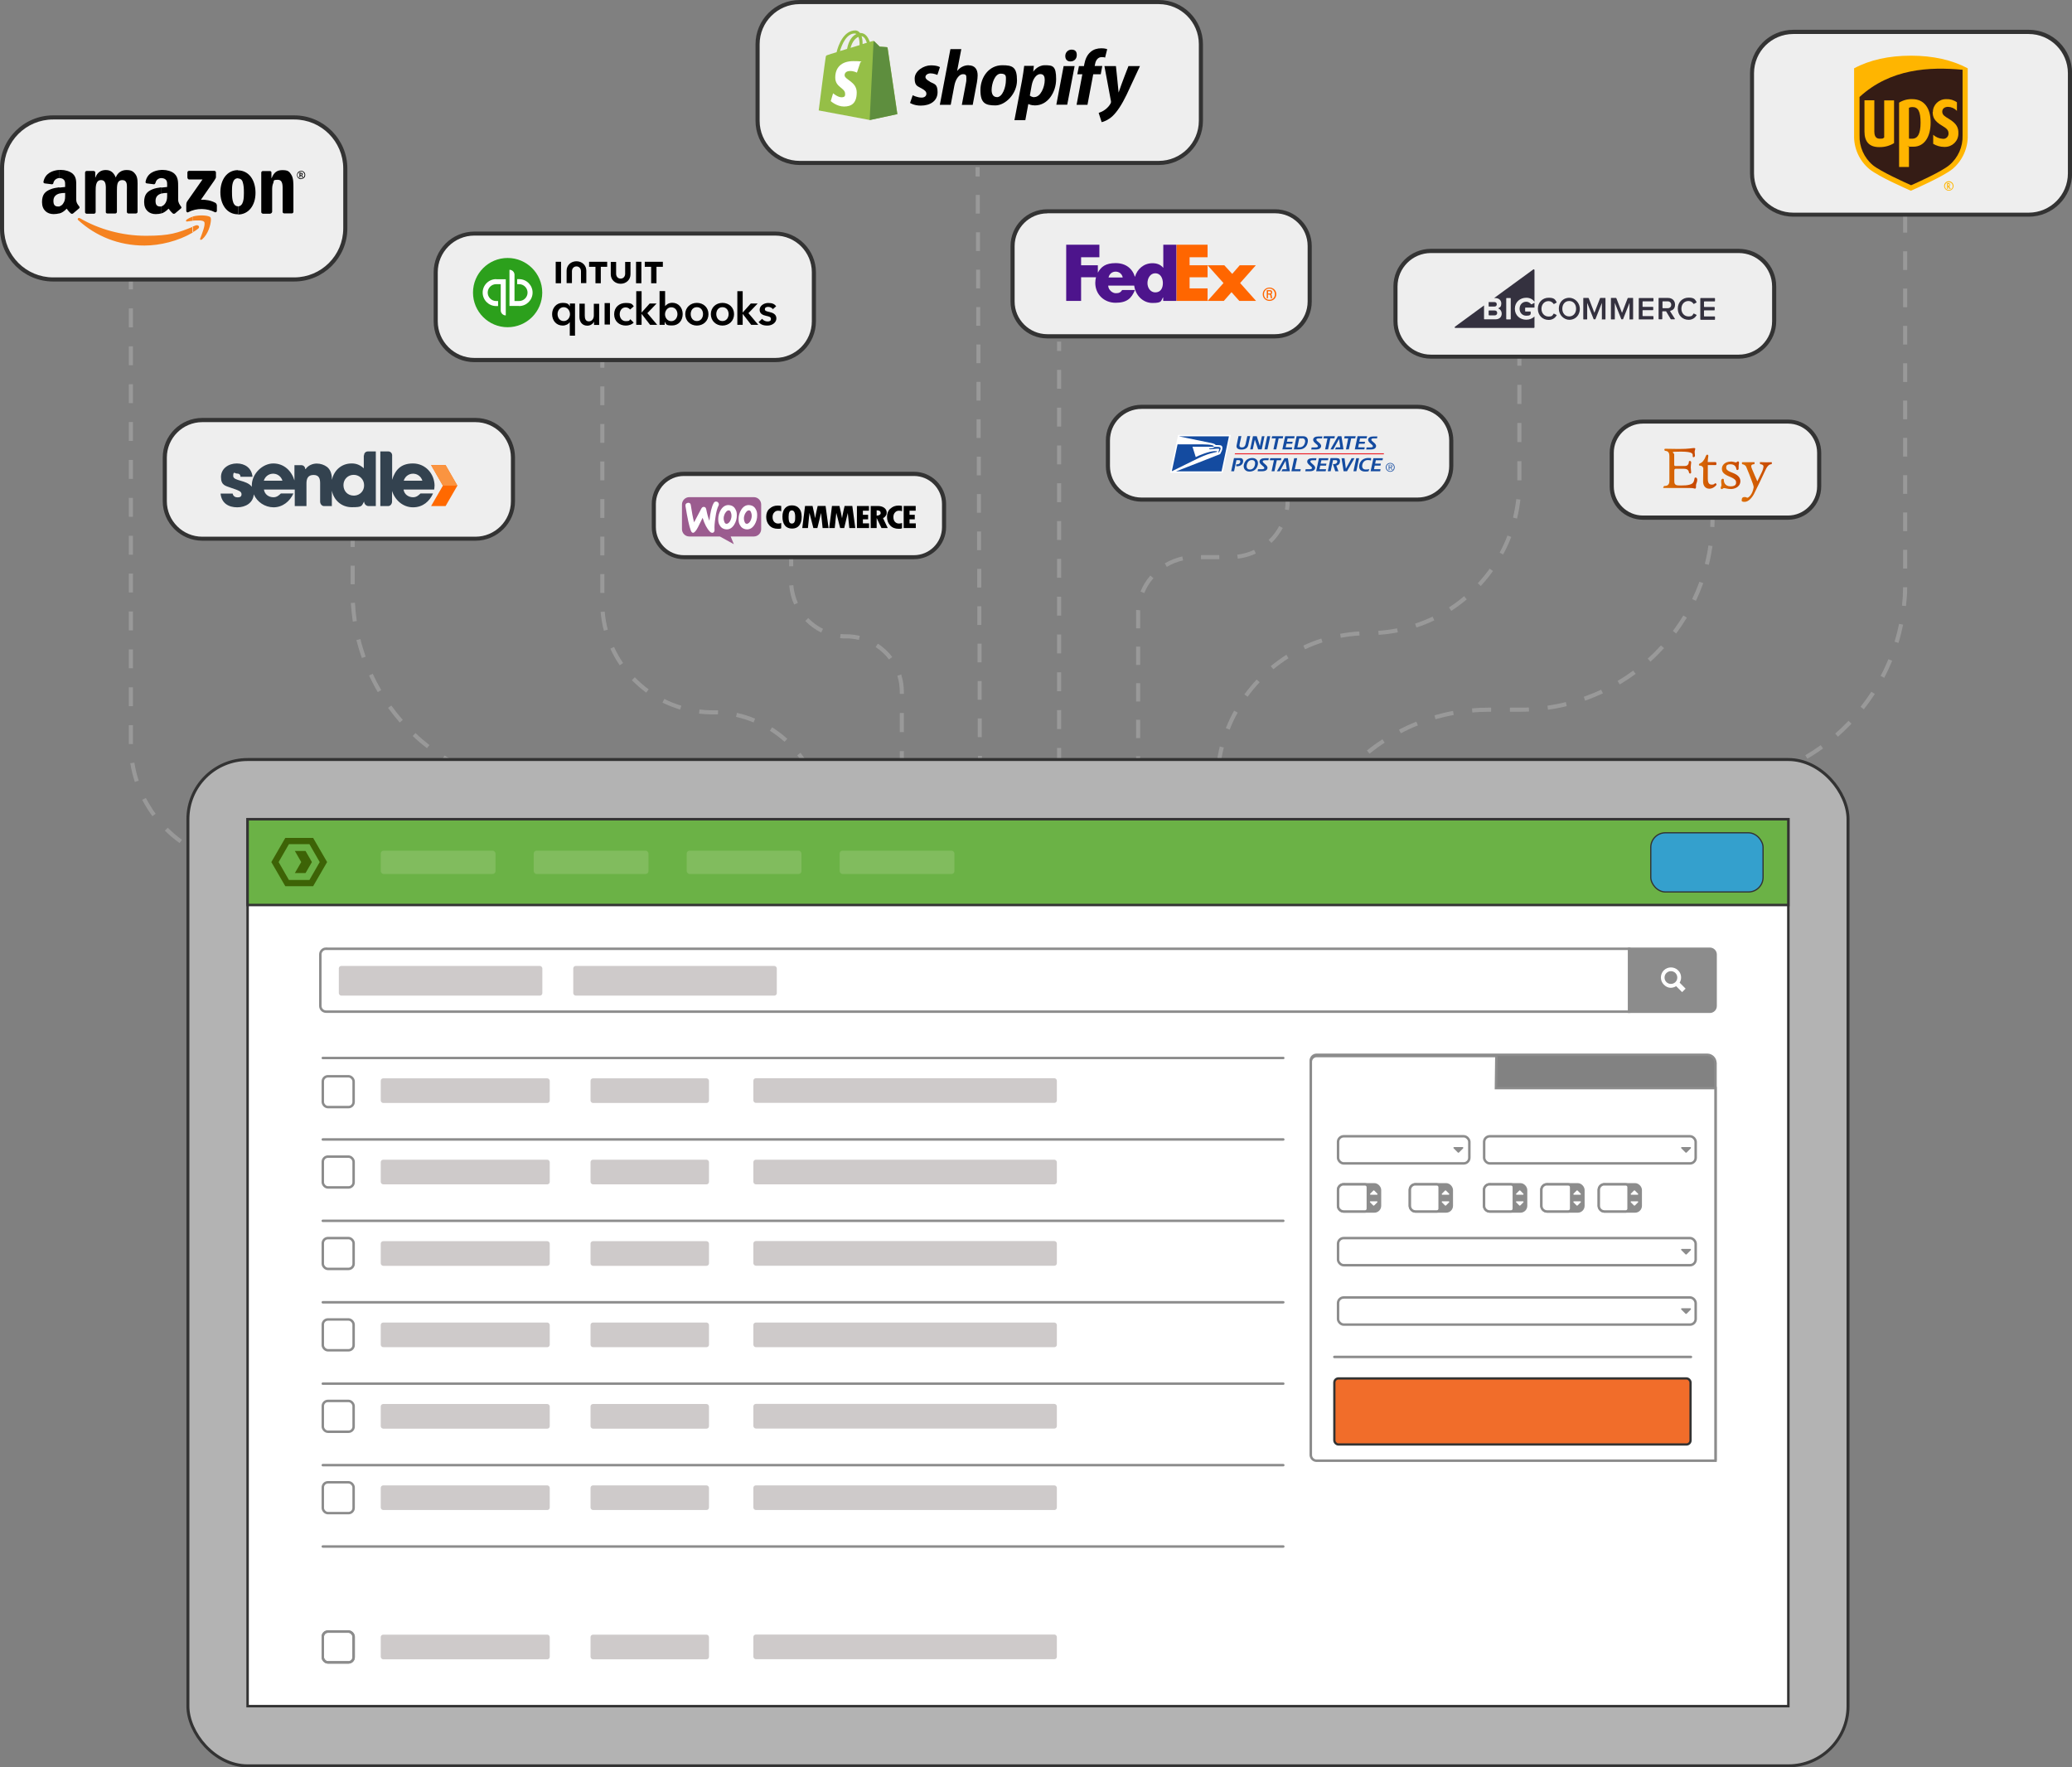 <?xml version="1.0" encoding="UTF-8"?>
<svg xmlns="http://www.w3.org/2000/svg" xmlns:xlink="http://www.w3.org/1999/xlink" version="1.1" viewBox="0 0 2016.8 1720.2">
  <rect x="0" y="0" width="2016.8" height="1720.2" fill="#808080" stroke="none"/>
  <defs>
    <style>
      .cls-1 {
        fill: #cecaca;
      }

      .cls-2, .cls-3, .cls-4, .cls-5, .cls-6, .cls-7, .cls-8, .cls-9 {
        stroke-miterlimit: 10;
      }

      .cls-2, .cls-3, .cls-5, .cls-7, .cls-10, .cls-8, .cls-9 {
        stroke-width: 2.4px;
      }

      .cls-2, .cls-7, .cls-10, .cls-8, .cls-9 {
        stroke: #8c8c8c;
      }

      .cls-2, .cls-10 {
        fill: none;
      }

      .cls-3 {
        fill: #6bb246;
      }

      .cls-3, .cls-4, .cls-5, .cls-6, .cls-11 {
        stroke: #333;
      }

      .cls-12 {
        fill: #81bc5e;
      }

      .cls-13, .cls-5, .cls-14, .cls-9 {
        fill: #fff;
      }

      .cls-13, .cls-15, .cls-16, .cls-17, .cls-18 {
        fill-rule: evenodd;
      }

      .cls-19 {
        fill: #4d148c;
      }

      .cls-4 {
        fill: #34a0cd;
        stroke-width: 1.2px;
      }

      .cls-20 {
        fill: #ff6900;
      }

      .cls-6 {
        fill: #f16d2a;
        stroke-width: 2.2px;
      }

      .cls-21 {
        fill: #9b5c8f;
      }

      .cls-22 {
        fill: url(#linear-gradient-4);
      }

      .cls-23 {
        fill: url(#linear-gradient-3);
      }

      .cls-24 {
        fill: url(#linear-gradient-2);
      }

      .cls-25 {
        fill: url(#linear-gradient);
      }

      .cls-26 {
        fill: #95bf47;
      }

      .cls-27 {
        fill: #2ca01c;
      }

      .cls-15 {
        fill: #144ba0;
      }

      .cls-28 {
        fill: #3d6306;
      }

      .cls-7 {
        fill: #828282;
      }

      .cls-10 {
        stroke-linecap: round;
      }

      .cls-10, .cls-11 {
        stroke-linejoin: round;
      }

      .cls-17 {
        fill: #f58220;
      }

      .cls-29 {
        fill: #f60;
      }

      .cls-18 {
        fill: #ed2129;
      }

      .cls-30 {
        fill: #5e8e3e;
      }

      .cls-31 {
        fill: #34313f;
      }

      .cls-8, .cls-32 {
        fill: #8c8c8c;
      }

      .cls-33 {
        fill: #ffb500;
      }

      .cls-34 {
        fill: #33424f;
      }

      .cls-35 {
        fill: #fa9440;
      }

      .cls-36 {
        fill: #333;
      }

      .cls-11 {
        fill: #b3b3b3;
        stroke-width: 2.9px;
      }

      .cls-37 {
        fill: #eee;
      }

      .cls-38 {
        fill: #999;
      }

      .cls-39 {
        fill: #351c15;
      }
    </style>
    <linearGradient id="linear-gradient" x1="1619" y1="-10519.6" x2="1651.9" y2="-10519.6" gradientTransform="translate(0 10975.5)" gradientUnits="userSpaceOnUse">
      <stop offset="0" stop-color="#db6e07"/>
      <stop offset="1" stop-color="#c64600"/>
    </linearGradient>
    <linearGradient id="linear-gradient-2" x1="1653.7" y1="-10516.4" x2="1670.8" y2="-10516.4" gradientTransform="translate(0 10975.5)" gradientUnits="userSpaceOnUse">
      <stop offset="0" stop-color="#db6e07"/>
      <stop offset="1" stop-color="#c64600"/>
    </linearGradient>
    <linearGradient id="linear-gradient-3" x1="1674.7" y1="-10512.9" x2="1693.9" y2="-10512.9" gradientTransform="translate(0 10975.5)" gradientUnits="userSpaceOnUse">
      <stop offset="0" stop-color="#db6e07"/>
      <stop offset="1" stop-color="#c64600"/>
    </linearGradient>
    <linearGradient id="linear-gradient-4" x1="1695.5" y1="-10506.4" x2="1724.8" y2="-10506.4" gradientTransform="translate(0 10975.5)" gradientUnits="userSpaceOnUse">
      <stop offset="0" stop-color="#db6e07"/>
      <stop offset="1" stop-color="#c64600"/>
    </linearGradient>
  </defs>
  <!-- Generator: Adobe Illustrator 28.6.0, SVG Export Plug-In . SVG Version: 1.2.0 Build 709)  -->
  <g>
    <g id="ECommerce">
      <g>
        <rect class="cls-38" x="949.6" y="162.7" width="4" height="9.1" transform="translate(-.6 3.3) rotate(-.2)"/>
        <path class="cls-38" d="M952.5,935.8v-18.2h3.9v18.2h-3.9ZM952.4,899.4v-18.2h3.9v18.2h-3.9ZM952.3,863v-18.2h3.9v18.2h-3.9ZM952.1,826.7v-18.2h3.9v18.2h-3.9ZM952,790.2v-18.2h3.9v18.2h-3.9ZM951.9,753.9v-18.2h3.9v18.2h-3.9ZM951.7,717.5v-18.2h3.9v18.2h-3.9ZM951.6,681.1v-18.2h3.9v18.2h-3.9ZM951.5,644.7v-18.2h3.9v18.2h-3.9ZM951.3,608.3v-18.2h3.9v18.2h-3.9ZM951.2,571.9v-18.2h3.9v18.2h-3.9ZM951,535.5v-18.2h3.9v18.2h-3.9ZM950.9,499.1v-18.2h3.9v18.2h-3.9ZM950.8,462.7v-18.2h3.9v18.2h-3.9ZM950.6,426.3v-18.2h3.9v18.2h-3.9ZM950.5,389.9v-18.2h3.9v18.2h-3.9ZM950.4,353.5v-18.2h3.9v18.2h-3.9ZM950.2,317.1v-18.2h3.9v18.2h-3.9ZM950.1,280.7v-18.2h3.9v18.2h-3.9ZM950,244.3v-18.2h3.9v18.2h-3.9ZM949.8,207.9v-18.2h3.9v18.2h-3.9Z"/>
        <rect class="cls-38" x="952.4" y="954.3" width="4" height="9.1" transform="translate(-3.3 3.3) rotate(-.2)"/>
      </g>
      <g>
        <rect class="cls-38" x="1028.9" y="332.5" width="4" height="9.1"/>
        <path class="cls-38" d="M1032.9,930.4h-4v-18.4h4v18.4ZM1032.9,893.6h-4v-18.4h4v18.4ZM1032.9,856.8h-4v-18.4h4v18.4ZM1032.9,820h-4v-18.4h4v18.4ZM1032.9,783.2h-4v-18.4h4v18.4ZM1032.9,746.4h-4v-18.4h4v18.4ZM1032.9,709.6h-4v-18.4h4v18.4ZM1032.9,672.8h-4v-18.4h4v18.4ZM1032.9,636h-4v-18.4h4v18.4ZM1032.9,599.2h-4v-18.4h4v18.4ZM1032.9,562.4h-4v-18.4h4v18.4ZM1032.9,525.6h-4v-18.4h4v18.4ZM1032.9,488.8h-4v-18.4h4v18.4ZM1032.9,452h-4v-18.4h4v18.4ZM1032.9,415.2h-4v-18.4h4v18.4ZM1032.9,378.4h-4v-18.4h4v18.4Z"/>
        <rect class="cls-38" x="1028.9" y="948.8" width="4" height="9.1"/>
      </g>
      <g>
        <rect class="cls-38" x="768.1" y="542.1" width="4" height="9.1"/>
        <path class="cls-38" d="M879.8,935.5h-4v-18.6h4v18.6ZM879.8,898.3h-4v-18.6h4v18.6ZM879.8,861.2h-4v-18.6h4v18.6ZM879.8,824h-4v-18.6h4v18.6ZM879.8,786.9h-4v-18.6h4v18.6ZM879.8,749.7h-4v-18.6h4v18.6ZM879.8,712.6h-4v-18.6h4v18.6ZM879.8,675.4h-4v-2.1c0-5.3-.8-10.6-2.4-15.6l3.8-1.2c1.7,5.4,2.6,11,2.6,16.8v2.1h0ZM865.3,641.9c-3.6-4.8-8-8.8-13-12.1l2.2-3.3c5.4,3.5,10.1,7.9,14,13l-3.2,2.4h0ZM835.9,622.8c-3.9-.9-7.9-1.4-11.9-1.4s-4.2,0-6.3-.3l.5-4c1.9.2,3.9.3,5.9.3,4.3,0,8.6.5,12.8,1.5l-.9,3.9h0ZM799.3,615.7c-5.8-2.8-11-6.7-15.5-11.3l2.9-2.8c4.2,4.3,9,7.8,14.4,10.5l-1.8,3.6h0ZM773,588.5c-2.7-5.9-4.2-12.1-4.8-18.6l4-.3c.5,6,2,11.8,4.4,17.2l-3.7,1.7h0Z"/>
        <rect class="cls-38" x="875.8" y="954.2" width="4" height="9.1"/>
      </g>
      <g>
        <path class="cls-38" d="M1254.6,496.5l-3.9-.6c.5-2.9.7-5.8.7-8.8h4c0,3.2-.3,6.3-.8,9.4h0Z"/>
        <path class="cls-38" d="M1109.8,932h-4v-17.8h4v17.8ZM1109.8,896.4h-4v-17.8h4v17.8ZM1109.8,860.8h-4v-17.8h4v17.8ZM1109.8,825.2h-4v-17.8h4v17.8ZM1109.8,789.6h-4v-17.8h4v17.8ZM1109.8,754h-4v-17.8h4v17.8ZM1109.8,718.4h-4v-17.8h4v17.8ZM1109.8,682.8h-4v-17.8h4v17.8ZM1109.8,647.2h-4v-17.8h4v17.8ZM1109.8,611.6h-4v-14.1c0-1.3,0-2.6,0-3.8l4,.3c0,1.2,0,2.4,0,3.6v14.1h0ZM1113.8,577.3l-3.7-1.5c2.3-5.7,5.6-11,9.6-15.6l3,2.6c-3.8,4.3-6.8,9.2-8.9,14.5h0ZM1135.8,551.8l-2.1-3.4c5.3-3.2,11.1-5.4,17.1-6.8l.8,3.9c-5.6,1.2-10.9,3.3-15.9,6.3h0ZM1186.8,544.3h-17.8v-4h17.8v4ZM1204.8,543.9l-.5-4c5.7-.7,11.2-2.2,16.4-4.7l1.7,3.6c-5.6,2.6-11.5,4.3-17.7,5h0ZM1237.6,528.5l-2.8-2.9c4.2-4,7.6-8.5,10.3-13.6l3.5,1.9c-2.9,5.4-6.6,10.4-11.1,14.6h0Z"/>
        <rect class="cls-38" x="1105.8" y="949.9" width="4" height="9.1"/>
      </g>
      <g>
        <rect class="cls-38" x="584.3" y="348.8" width="4" height="9.1"/>
        <path class="cls-38" d="M802.8,929.6h-4v-18.3h4v18.3ZM802.8,893h-4v-18.3h4v18.3ZM802.8,856.5h-4v-18.3h4v18.3ZM802.8,820h-4v-18.3h4v18.3ZM797.5,783.8c-.9-5.9-2.4-11.7-4.3-17.4l3.8-1.3c2,5.8,3.5,11.9,4.5,18l-4,.6h0ZM785.9,750.1c-2.9-5.2-6.2-10.2-9.9-14.9l3.1-2.5c3.8,4.8,7.3,10.1,10.3,15.5l-3.5,1.9h0ZM763.7,722.1c-4.5-4-9.3-7.6-14.3-10.8l2.1-3.4c5.2,3.3,10.2,7,14.8,11.2l-2.7,3h.1ZM733.5,703.2c-5.5-2.3-11.3-4.1-17.1-5.4l.9-3.9c6,1.3,12,3.2,17.7,5.6l-1.5,3.7h0ZM698.7,695.4c-1.7,0-3.4,0-5.1,0-4.4,0-8.9-.3-13.2-.8l.5-4c4.2.5,8.5.8,12.8.8s3.6,0,5.3,0l-.2,4h0ZM662.1,690.7c-5.9-1.8-11.7-4.1-17.3-6.8l1.8-3.6c5.3,2.7,10.9,4.9,16.6,6.6l-1.2,3.8h.1ZM629,674.2c-5-3.7-9.7-7.8-14-12.2l2.9-2.8c4.2,4.3,8.7,8.2,13.5,11.8l-2.4,3.2ZM603.2,647.6c-3.5-5.1-6.6-10.6-9.1-16.2l3.6-1.7c2.5,5.4,5.4,10.7,8.8,15.6l-3.3,2.3h0ZM587.8,613.9c-1.6-6-2.6-12.1-3.2-18.3l4-.3c.5,6,1.5,11.9,3,17.6l-3.9,1h.1ZM588.3,577.1h-4v-18.3h4v18.3ZM588.3,540.6h-4v-18.3h4v18.3ZM588.3,504.1h-4v-18.3h4v18.3ZM588.3,467.5h-4v-18.3h4v18.3ZM588.3,431h-4v-18.3h4v18.3ZM588.3,394.4h-4v-18.3h4v18.3Z"/>
        <rect class="cls-38" x="798.8" y="948" width="4" height="9.1"/>
      </g>
      <g>
        <rect class="cls-38" x="1476.9" y="346.9" width="4" height="9.1"/>
        <path class="cls-38" d="M1186.8,931.1h-4v-18.6h4v18.6ZM1186.8,894h-4v-18.6h4v18.6ZM1186.8,856.8h-4v-18.6h4v18.6ZM1186.8,819.7h-4v-18.6h4v18.6ZM1186.8,782.5h-4v-18.6h4v18.6ZM1187.9,745.6l-4-.5c.8-6.2,1.9-12.4,3.4-18.5l3.9,1c-1.5,5.9-2.6,12-3.4,18h0ZM1196.9,710.2l-3.7-1.5c2.3-5.8,5-11.5,8-17l3.5,1.9c-2.9,5.3-5.6,10.9-7.8,16.6h0ZM1214.4,678.2l-3.2-2.3c3.7-5.1,7.7-9.9,12-14.5l2.9,2.7c-4.2,4.4-8.1,9.2-11.7,14.1h0ZM1239.5,651.5l-2.6-3.1c4.8-4,9.9-7.7,15.2-11.1l2.1,3.4c-5.1,3.3-10.1,6.9-14.8,10.8h.1ZM1270.3,632l-1.7-3.6c5.7-2.7,11.6-5,17.5-6.9l1.2,3.8c-5.8,1.9-11.5,4.1-17,6.7h0ZM1305.1,620.8l-.7-3.9c6.1-1.1,12.4-1.9,18.7-2.3l.2,4c-6.1.3-12.2,1.1-18.2,2.2ZM1341.9,618l-.3-4c6.1-.4,12.2-1.2,18.2-2.4l.8,3.9c-6.1,1.2-12.4,2-18.7,2.4h0ZM1378.7,610.8l-1.3-3.8c5.8-1.9,11.5-4.2,17-6.8l1.7,3.6c-5.6,2.7-11.5,5.1-17.4,7h0ZM1412.6,594.6l-2.2-3.4c5.1-3.3,10.1-7,14.7-10.9l2.6,3.1c-4.8,4-9.9,7.8-15.1,11.2h0ZM1441.3,570.4l-2.9-2.7c4.1-4.5,8-9.2,11.6-14.2l3.2,2.3c-3.6,5.1-7.6,10-11.9,14.6h0ZM1463.2,539.8l-3.5-1.9c2.9-5.4,5.5-11,7.6-16.7l3.7,1.4c-2.2,5.8-4.9,11.6-7.9,17.1h.1ZM1476.6,504.8l-3.9-1c1.4-5.9,2.5-12,3.2-18l4,.5c-.7,6.2-1.8,12.5-3.3,18.5h0ZM1480.9,467.5h-4v-18.6h4v18.6ZM1480.9,430.3h-4v-18.6h4v18.6ZM1480.9,393.2h-4v-18.6h4v18.6Z"/>
        <rect class="cls-38" x="1182.8" y="949.9" width="4" height="9.1"/>
      </g>
      <g>
        <rect class="cls-38" x="341.3" y="523.3" width="4" height="9.1"/>
        <path class="cls-38" d="M720.9,930.2c-.8-5.9-2-11.8-3.4-17.6l3.9-.9c1.4,5.9,2.6,11.9,3.5,18l-4,.6h0ZM712.5,895.5c-2-5.6-4.2-11.2-6.7-16.6l3.6-1.7c2.5,5.5,4.8,11.2,6.8,17l-3.8,1.3h.1ZM697.5,863c-3-5.1-6.2-10.2-9.7-15l3.3-2.3c3.5,5,6.9,10.1,9.9,15.4l-3.5,2h0ZM676.8,833.8c-3.9-4.5-8.1-8.8-12.4-13l2.8-2.9c4.4,4.2,8.6,8.6,12.6,13.2l-3,2.6h0ZM650.9,809.1c-4.7-3.7-9.6-7.2-14.6-10.4l2.2-3.4c5.1,3.3,10.1,6.9,14.9,10.6l-2.5,3.1h0ZM620.8,789.8c-5.3-2.7-10.8-5.2-16.3-7.5l1.5-3.7c5.6,2.3,11.2,4.8,16.6,7.6l-1.8,3.5h0ZM587.6,776.4c-5.7-1.7-11.6-3.1-17.4-4.2l.8-3.9c6,1.2,12,2.6,17.8,4.3l-1.1,3.8h0ZM552.5,769.7c-5.9-.6-11.9-.8-17.9-.9v-4c6.1,0,12.2.3,18.3.9l-.4,4h0ZM516.3,768c-6.1-.5-12.1-1.4-18.1-2.5l.7-3.9c5.8,1.1,11.8,1.9,17.7,2.4l-.4,4h.1ZM480.4,761.3c-5.8-1.7-11.7-3.7-17.3-5.9l1.5-3.7c5.5,2.2,11.2,4.1,17,5.8l-1.1,3.8h-.1ZM446.5,747.9c-5.4-2.8-10.8-5.8-15.9-9.1l2.1-3.4c5,3.2,10.2,6.2,15.5,8.9l-1.8,3.6h0ZM415.6,728.3c-4.8-3.7-9.5-7.7-13.9-11.9l2.7-2.9c4.3,4.1,8.9,8,13.6,11.7l-2.5,3.2h0ZM389.1,703.3c-4-4.6-7.8-9.4-11.4-14.3l3.2-2.3c3.5,4.8,7.2,9.5,11.2,14l-3,2.6h0ZM367.7,673.7c-3.1-5.2-5.9-10.7-8.5-16.2l3.6-1.7c2.5,5.4,5.3,10.7,8.3,15.9l-3.5,2h.1ZM352.2,640.5c-2-5.7-3.8-11.6-5.3-17.5l3.9-1c1.4,5.8,3.2,11.5,5.1,17.2l-3.8,1.3h0ZM343.4,605.1c-.9-6-1.5-12.1-1.9-18.2l4-.2c.3,6,.9,11.9,1.8,17.8l-4,.6h.1ZM345.3,568.7h-4v-18.1h4v18.1Z"/>
        <path class="cls-38" d="M726.8,957.3h-4c0-3,0-6-.2-9l4-.2c0,3.1.2,6.2.2,9.2h0Z"/>
      </g>
      <g>
        <rect class="cls-38" x="125.4" y="272.6" width="4" height="9.1"/>
        <path class="cls-38" d="M643.6,930.3c-1.4-5.8-3.3-11.6-5.6-17.2l3.7-1.5c2.4,5.8,4.4,11.7,5.8,17.8l-3.9.9ZM629.7,897c-3.2-5.1-6.8-10-10.7-14.6l3-2.6c4.1,4.7,7.8,9.8,11.1,15.1l-3.4,2.1h0ZM606.1,869.7c-4.6-3.9-9.6-7.4-14.7-10.5l2.1-3.4c5.3,3.2,10.5,6.9,15.2,10.9l-2.6,3.1h0ZM575.2,851.1c-5.6-2.3-11.4-4.1-17.3-5.4l.9-3.9c6.1,1.4,12.1,3.3,17.9,5.6l-1.5,3.7h0ZM540,843.1c-2.5-.2-5.1-.2-7.7-.2h-10.6v-4h10.6c2.6,0,5.3,0,7.9.3l-.3,4h0ZM503.3,842.8h-18.4v-4h18.4v4ZM466.4,842.8h-18.4v-4h18.4v4ZM429.5,842.8h-18.4v-4h18.4v4ZM392.6,842.8h-18.4v-4h18.4v4ZM355.8,842.8h-18.4v-4h18.4v4ZM318.9,842.8h-18.4v-4h18.4v4ZM282,842.8h-18.4v-4h18.4v4ZM245.1,842.8h-1.3c-5.8,0-11.7-.4-17.4-1.3l.6-4c5.5.8,11.2,1.2,16.8,1.2h1.3v4h0ZM208.2,837.3c-5.9-1.9-11.8-4.2-17.4-7l1.8-3.6c5.4,2.7,11,5,16.8,6.8l-1.2,3.8h0ZM174.8,820.6c-5.1-3.6-9.9-7.7-14.3-12.1l2.8-2.8c4.3,4.2,8.9,8.2,13.8,11.7l-2.3,3.2h0ZM148.3,794.4c-3.7-5-7-10.4-9.9-15.9l3.6-1.8c2.8,5.3,6,10.5,9.5,15.4l-3.2,2.4h0ZM131.2,761.1c-1.9-5.9-3.4-12-4.4-18.2l4-.6c.9,6,2.4,11.9,4.2,17.6l-3.8,1.2h0ZM129.4,724.2h-4v-18.4h4v18.4ZM129.4,687.4h-4v-18.4h4v18.4ZM129.4,650.5h-4v-18.4h4v18.4ZM129.4,613.6h-4v-18.4h4v18.4ZM129.4,576.7h-4v-18.4h4v18.4ZM129.4,539.9h-4v-18.4h4v18.4ZM129.4,503h-4v-18.4h4v18.4ZM129.4,466.1h-4v-18.4h4v18.4ZM129.4,429.2h-4v-18.4h4v18.4ZM129.4,392.4h-4v-18.4h4v18.4ZM129.4,355.5h-4v-18.4h4v18.4ZM129.4,318.6h-4v-18.4h4v18.4Z"/>
        <path class="cls-38" d="M650.8,957.3h-4c0-3,0-6-.3-9l4-.3c.2,3.1.4,6.2.4,9.3h-.1Z"/>
      </g>
      <g>
        <path class="cls-38" d="M1668.7,513l-4-.2c0-3,.2-6,.2-9h4c0,3.1,0,6.2-.2,9.2h0Z"/>
        <path class="cls-38" d="M1263.8,931.7h-4v-18.4h4v18.4ZM1263.8,894.8h-4v-18.5h4v18.5ZM1264.8,858.2l-4-.4c.7-6.2,1.6-12.3,2.9-18.4l3.9.8c-1.2,5.9-2.2,12-2.8,18h0ZM1272.2,822.6l-3.8-1.2c1.8-5.9,4-11.8,6.4-17.5l3.7,1.6c-2.4,5.6-4.5,11.3-6.3,17.1h0ZM1286.5,789.1l-3.5-1.9c3-5.4,6.2-10.8,9.7-15.9l3.3,2.3c-3.4,5-6.6,10.2-9.5,15.5h0ZM1307,759l-3.1-2.6c4-4.7,8.2-9.3,12.7-13.7l2.8,2.9c-4.3,4.2-8.5,8.7-12.4,13.4h0ZM1333,733.6l-2.5-3.1c4.8-3.9,9.9-7.6,15.1-10.9l2.2,3.3c-5.1,3.3-10,6.9-14.8,10.7h0ZM1363.5,713.7l-1.8-3.5c5.5-2.9,11.2-5.5,16.9-7.8l1.5,3.7c-5.6,2.2-11.2,4.8-16.6,7.6h0ZM1397.3,700.1l-1.1-3.8c5.9-1.7,12-3.2,18.1-4.3l.7,3.9c-6,1.1-11.9,2.5-17.7,4.2h0ZM1433.1,693.5l-.3-4c5.3-.5,10.8-.7,16.2-.7h2.4v4h-2.4c-5.3,0-10.6.2-15.8.7h0ZM1479.8,692.8h-10.1v-4h10.1c2.8,0,5.5,0,8.3-.2l.2,4c-2.8,0-5.6.2-8.4.2h0ZM1506.8,690.9l-.6-4c6-.9,12-2,17.9-3.5l.9,3.9c-6,1.5-12.2,2.7-18.3,3.5h0ZM1542.9,682l-1.3-3.8c5.7-2,11.4-4.3,16.9-6.9l1.7,3.6c-5.6,2.6-11.4,5-17.2,7.1h0ZM1576.6,666.2l-2.1-3.4c5.2-3.1,10.3-6.5,15.2-10.1l2.4,3.2c-5,3.7-10.2,7.2-15.5,10.3h0ZM1606.5,644.1l-2.7-3c4.5-4.1,8.8-8.4,12.9-12.9l3,2.7c-4.2,4.6-8.6,9-13.2,13.1h0ZM1631.5,616.6l-3.2-2.4c3.6-4.9,7-10,10.2-15.1l3.4,2.1c-3.2,5.3-6.7,10.5-10.4,15.5h0ZM1650.7,584.8l-3.6-1.7c2.6-5.5,4.9-11.1,7-16.8l3.8,1.3c-2.1,5.8-4.5,11.6-7.2,17.2h0ZM1663.3,549.8l-3.9-1c1.5-5.9,2.7-11.9,3.5-17.9l4,.6c-.9,6.1-2.1,12.3-3.6,18.3h0Z"/>
        <rect class="cls-38" x="1259.8" y="950.3" width="4" height="9.1"/>
      </g>
      <g>
        <rect class="cls-38" x="1852.4" y="181" width="4" height="9.1"/>
        <path class="cls-38" d="M1342.7,932.3l-4-.6c.8-6,2-12.1,3.4-18l3.9.9c-1.4,5.8-2.5,11.7-3.3,17.7h0ZM1351,897.4l-3.8-1.3c1.9-5.8,4.2-11.5,6.7-17.1l3.7,1.6c-2.4,5.5-4.6,11.1-6.5,16.7h0ZM1365.6,864.6l-3.5-2c3-5.3,6.3-10.5,9.7-15.5l3.3,2.3c-3.4,4.9-6.6,10-9.5,15.2ZM1386,835.1l-3.1-2.6c3.9-4.7,8.1-9.2,12.4-13.5l2.8,2.8c-4.2,4.2-8.3,8.7-12.2,13.2h0ZM1411.5,809.8l-2.5-3.1c4.7-3.9,9.7-7.6,14.7-11l2.2,3.3c-4.9,3.3-9.8,7-14.4,10.8h0ZM1441.2,789.7l-1.9-3.5c5.3-2.9,10.9-5.7,16.5-8.1l1.6,3.7c-5.5,2.4-10.9,5-16.1,7.9h0ZM1474.2,775.4l-1.2-3.8c5.8-1.9,11.7-3.5,17.7-4.9l.9,3.9c-5.8,1.3-11.7,2.9-17.3,4.8h0ZM1509.2,767.5l-.5-4c6-.8,12.2-1.3,18.3-1.5l.2,4c-6,.2-12,.7-17.9,1.5h0ZM1658.8,765.8h-4.7v-4h4.7c4.4,0,8.9-.2,13.3-.5l.3,4c-4.5.3-9.1.5-13.6.5h0ZM1635.9,765.8h-18.2v-4h18.2v4ZM1599.6,765.8h-18.2v-4h18.2v4ZM1563.3,765.8h-18.2v-4h18.2v4ZM1690.6,763.3l-.6-4c5.9-1,11.8-2.2,17.6-3.7l1,3.9c-5.9,1.5-11.9,2.8-17.9,3.8h0ZM1726.1,754.1l-1.4-3.8c5.6-2,11.2-4.3,16.6-6.9l1.7,3.6c-5.5,2.6-11.2,5-16.9,7h0ZM1759.2,738.5l-2-3.4c5.1-3,10.2-6.3,15-9.8l2.3,3.2c-4.9,3.6-10.1,7-15.3,10ZM1788.9,717l-2.6-3c4.5-3.9,8.8-8.1,13-12.4l2.9,2.8c-4.2,4.4-8.7,8.7-13.2,12.7h-.1ZM1814.1,690.4l-3.1-2.5c3.7-4.7,7.2-9.6,10.5-14.6l3.4,2.2c-3.3,5.1-6.9,10.1-10.7,14.9h-.1ZM1834,659.7l-3.5-1.8c2.8-5.3,5.3-10.8,7.6-16.3l3.7,1.5c-2.3,5.6-4.9,11.2-7.7,16.6h0ZM1847.9,625.8l-3.8-1.2c1.7-5.7,3.2-11.6,4.4-17.4l3.9.8c-1.2,6-2.7,12-4.5,17.8h0ZM1855.3,589.9l-4-.4c.7-5.9,1-12,1.1-17.9h4c0,6.2-.5,12.3-1.2,18.4h0ZM1856.4,553.4h-4v-18.2h4v18.2ZM1856.4,517h-4v-18.2h4v18.2ZM1856.4,480.7h-4v-18.2h4v18.2ZM1856.4,444.4h-4v-18.2h4v18.2ZM1856.4,408.1h-4v-18.2h4v18.2ZM1856.4,371.8h-4v-18.2h4v18.2ZM1856.4,335.4h-4v-18.2h4v18.2ZM1856.4,299.1h-4v-18.2h4v18.2ZM1856.4,262.8h-4v-18.2h4v18.2ZM1856.4,226.4h-4v-18.2h4v18.2Z"/>
        <path class="cls-38" d="M1340.8,959.5h-4c0-3.1,0-6.2.2-9.2l4,.2c0,3-.2,6-.2,9Z"/>
      </g>
      <rect class="cls-11" x="182.9" y="739.3" width="1615.9" height="979.5" rx="58.1" ry="58.1"/>
      <rect class="cls-5" x="241" y="797.4" width="1499.7" height="863.3"/>
      <g>
        <path class="cls-7" d="M1669.8,1034.7v385.9h-388.3c-3.1,0-5.6-2.5-5.6-5.6v-382.7c0-3.1,2.5-5.6,5.6-5.6h380.3c4.4,0,7.9,3.6,7.9,7.9h0Z"/>
        <path class="cls-9" d="M1669.8,1421.8h-388.3c-3.1,0-5.6-2.5-5.6-5.6v-382.7c0-3.1,2.5-5.6,5.6-5.6h175l-.4,31.2h213.7v362.6h0Z"/>
      </g>
      <rect class="cls-8" x="1302.4" y="1152.8" width="40.8" height="26.4" rx="5.5" ry="5.5"/>
      <rect class="cls-3" x="241" y="797.4" width="1499.7" height="83.5"/>
      <g>
        <path class="cls-28" d="M318.4,839.1l-13.6-23.5h-27.1l-13.6,23.5,13.6,23.5h27.1l13.6-23.5h0ZM281.2,856.5l-10-17.4,10-17.4h20l10,17.4-10,17.4h-20Z"/>
        <polygon class="cls-28" points="297.4 828.3 287 828.3 293.2 839.1 287 849.8 297.4 849.8 303.6 839.1 297.4 828.3"/>
      </g>
      <rect class="cls-4" x="1606.8" y="810.6" width="109.3" height="57.6" rx="14.2" ry="14.2"/>
      <rect class="cls-6" x="1298.8" y="1341.7" width="346.7" height="64.3" rx="4" ry="4"/>
      <rect class="cls-12" x="370.6" y="828" width="111.7" height="22.7" rx="2.8" ry="2.8"/>
      <rect class="cls-12" x="519.5" y="828" width="111.7" height="22.7" rx="2.8" ry="2.8"/>
      <rect class="cls-12" x="668.4" y="828" width="111.7" height="22.7" rx="2.8" ry="2.8"/>
      <rect class="cls-12" x="817.3" y="828" width="111.7" height="22.7" rx="2.8" ry="2.8"/>
      <path class="cls-8" d="M1585.8,923.5h78.5c3.1,0,5.6,2.5,5.6,5.6v50.1c0,3.1-2.5,5.6-5.6,5.6h-78.5v-61.2h0Z"/>
      <path class="cls-2" d="M317.4,923.5h1268.4v61.2H317.4c-3.1,0-5.6-2.5-5.6-5.6v-50.1c0-3.1,2.5-5.6,5.6-5.6h0Z"/>
      <rect class="cls-1" x="329.8" y="940.2" width="198.1" height="28.9" rx="2.4" ry="2.4"/>
      <rect class="cls-1" x="558" y="940.2" width="198.1" height="28.9" rx="2.4" ry="2.4"/>
      <path class="cls-14" d="M1633.4,944.5c-3.8-3.8-10.1-3.8-13.9,0s-3.8,10.1,0,13.9,8.2,3.8,12,1.5l5.8,5.8,3.4-3.4-5.8-5.8c2.3-3.8,1.8-8.8-1.5-12ZM1630.8,955.9c-2.4,2.4-6.4,2.4-8.8,0s-2.4-6.4,0-8.8,6.4-2.4,8.8,0,2.4,6.4,0,8.8Z"/>
      <line class="cls-10" x1="314.2" y1="1029.8" x2="1249.1" y2="1029.8"/>
      <rect class="cls-2" x="1302.4" y="1106" width="127.8" height="26.4" rx="5.5" ry="5.5"/>
      <path class="cls-32" d="M1414.9,1117.7l4.1,4.1c.3.3.8.3,1.1,0l4-4c.5-.5.2-1.3-.5-1.3h-8.1c-.7,0-1.1.7-.6,1.2h0Z"/>
      <rect class="cls-2" x="1444.6" y="1106" width="205.9" height="26.4" rx="5.5" ry="5.5"/>
      <path class="cls-32" d="M1636.5,1117.7l4.1,4.1c.3.3.8.3,1.1,0l4-4c.5-.5.2-1.3-.5-1.3h-8.1c-.7,0-1.1.7-.6,1.2h0Z"/>
      <rect class="cls-2" x="1302.4" y="1205.1" width="348.1" height="26.4" rx="5.5" ry="5.5"/>
      <path class="cls-32" d="M1636.5,1216.8l4.1,4.1c.3.3.8.3,1.1,0l4-4c.5-.5.2-1.3-.5-1.3h-8.1c-.7,0-1.1.7-.6,1.2h0Z"/>
      <rect class="cls-2" x="1302.4" y="1262.9" width="348.1" height="26.4" rx="5.5" ry="5.5"/>
      <path class="cls-32" d="M1636.5,1274.6l4.1,4.1c.3.3.8.3,1.1,0l4-4c.5-.5.2-1.3-.5-1.3h-8.1c-.7,0-1.1.7-.6,1.2h0Z"/>
      <path class="cls-9" d="M1307.9,1152.8h20.8c1.5,0,2.7,1.2,2.7,2.7v21c0,1.5-1.2,2.7-2.7,2.7h-20.8c-3,0-5.5-2.4-5.5-5.5v-15.5c0-3,2.4-5.5,5.5-5.5h0Z"/>
      <path class="cls-14" d="M1333.6,1170.3l3.1,3.1c.2.2.6.2.8,0l3.1-3.1c.4-.4,0-1-.4-1h-6.2c-.5,0-.8.6-.4.9h0Z"/>
      <path class="cls-14" d="M1340.7,1161.9l-3.1-3.1c-.2-.2-.6-.2-.8,0l-3.1,3.1c-.4.4,0,1,.4,1h6.2c.5,0,.8-.6.4-.9h0Z"/>
      <rect class="cls-8" x="1372.3" y="1152.8" width="40.8" height="26.4" rx="5.5" ry="5.5"/>
      <path class="cls-9" d="M1377.8,1152.8h20.8c1.5,0,2.7,1.2,2.7,2.7v21c0,1.5-1.2,2.7-2.7,2.7h-20.8c-3,0-5.5-2.4-5.5-5.5v-15.5c0-3,2.4-5.5,5.5-5.5h0Z"/>
      <path class="cls-14" d="M1403.5,1170.3l3.1,3.1c.2.2.6.2.8,0l3.1-3.1c.4-.4,0-1-.4-1h-6.2c-.5,0-.8.6-.4.9h0Z"/>
      <path class="cls-14" d="M1410.5,1161.9l-3.1-3.1c-.2-.2-.6-.2-.8,0l-3.1,3.1c-.4.4,0,1,.4,1h6.2c.5,0,.8-.6.4-.9h0Z"/>
      <rect class="cls-8" x="1444.6" y="1152.8" width="40.8" height="26.4" rx="5.5" ry="5.5"/>
      <path class="cls-9" d="M1450,1152.8h20.8c1.5,0,2.7,1.2,2.7,2.7v21c0,1.5-1.2,2.7-2.7,2.7h-20.8c-3,0-5.5-2.4-5.5-5.5v-15.5c0-3,2.4-5.5,5.5-5.5h0Z"/>
      <path class="cls-14" d="M1475.8,1170.3l3.1,3.1c.2.2.6.2.8,0l3.1-3.1c.4-.4,0-1-.4-1h-6.2c-.5,0-.8.6-.4.9h0Z"/>
      <path class="cls-14" d="M1482.8,1161.9l-3.1-3.1c-.2-.2-.6-.2-.8,0l-3.1,3.1c-.4.4,0,1,.4,1h6.2c.5,0,.8-.6.4-.9h0Z"/>
      <rect class="cls-8" x="1500.4" y="1152.8" width="40.8" height="26.4" rx="5.5" ry="5.5"/>
      <path class="cls-9" d="M1505.8,1152.8h20.8c1.5,0,2.7,1.2,2.7,2.7v21c0,1.5-1.2,2.7-2.7,2.7h-20.8c-3,0-5.5-2.4-5.5-5.5v-15.5c0-3,2.4-5.5,5.5-5.5h0Z"/>
      <path class="cls-14" d="M1531.6,1170.3l3.1,3.1c.2.2.6.2.8,0l3.1-3.1c.4-.4,0-1-.4-1h-6.2c-.5,0-.8.6-.4.9h0Z"/>
      <path class="cls-14" d="M1538.6,1161.9l-3.1-3.1c-.2-.2-.6-.2-.8,0l-3.1,3.1c-.4.4,0,1,.4,1h6.2c.5,0,.8-.6.4-.9h0Z"/>
      <rect class="cls-8" x="1556.2" y="1152.8" width="40.8" height="26.4" rx="5.5" ry="5.5"/>
      <path class="cls-9" d="M1561.7,1152.8h20.8c1.5,0,2.7,1.2,2.7,2.7v21c0,1.5-1.2,2.7-2.7,2.7h-20.8c-3,0-5.5-2.4-5.5-5.5v-15.5c0-3,2.4-5.5,5.5-5.5h0Z"/>
      <path class="cls-14" d="M1587.4,1170.3l3.1,3.1c.2.2.6.2.8,0l3.1-3.1c.4-.4,0-1-.4-1h-6.2c-.5,0-.8.6-.4.9h0Z"/>
      <path class="cls-14" d="M1594.4,1161.9l-3.1-3.1c-.2-.2-.6-.2-.8,0l-3.1,3.1c-.4.4,0,1,.4,1h6.2c.5,0,.8-.6.4-.9h0Z"/>
      <line class="cls-10" x1="1298.8" y1="1320.8" x2="1645.9" y2="1320.8"/>
      <rect class="cls-2" x="314.2" y="1588.1" width="30" height="30" rx="5" ry="5"/>
      <rect class="cls-1" x="370.6" y="1591.1" width="164.5" height="24" rx="2.4" ry="2.4"/>
      <rect class="cls-1" x="574.8" y="1591.1" width="115.3" height="24" rx="2.4" ry="2.4"/>
      <rect class="cls-1" x="733.3" y="1591" width="295.4" height="24" rx="2.4" ry="2.4"/>
      <rect class="cls-2" x="314.2" y="1588.1" width="30" height="30" rx="5" ry="5"/>
      <rect class="cls-1" x="370.6" y="1445.8" width="164.5" height="24" rx="2.4" ry="2.4"/>
      <rect class="cls-1" x="574.8" y="1445.8" width="115.3" height="24" rx="2.4" ry="2.4"/>
      <rect class="cls-1" x="733.3" y="1445.8" width="295.4" height="24" rx="2.4" ry="2.4"/>
      <rect class="cls-2" x="314.2" y="1442.8" width="30" height="30" rx="5" ry="5"/>
      <line class="cls-10" x1="314.2" y1="1505.3" x2="1249.1" y2="1505.3"/>
      <rect class="cls-1" x="370.6" y="1366.6" width="164.5" height="24" rx="2.4" ry="2.4"/>
      <rect class="cls-1" x="574.8" y="1366.6" width="115.3" height="24" rx="2.4" ry="2.4"/>
      <rect class="cls-1" x="733.3" y="1366.5" width="295.4" height="24" rx="2.4" ry="2.4"/>
      <rect class="cls-2" x="314.2" y="1363.6" width="30" height="30" rx="5" ry="5"/>
      <line class="cls-10" x1="314.2" y1="1426.1" x2="1249.1" y2="1426.1"/>
      <rect class="cls-1" x="370.6" y="1287.3" width="164.5" height="24" rx="2.4" ry="2.4"/>
      <rect class="cls-1" x="574.8" y="1287.3" width="115.3" height="24" rx="2.4" ry="2.4"/>
      <rect class="cls-1" x="733.3" y="1287.3" width="295.4" height="24" rx="2.4" ry="2.4"/>
      <rect class="cls-2" x="314.2" y="1284.3" width="30" height="30" rx="5" ry="5"/>
      <line class="cls-10" x1="314.2" y1="1346.8" x2="1249.1" y2="1346.8"/>
      <rect class="cls-1" x="370.6" y="1208.1" width="164.5" height="24" rx="2.4" ry="2.4"/>
      <rect class="cls-1" x="574.8" y="1208.1" width="115.3" height="24" rx="2.4" ry="2.4"/>
      <rect class="cls-1" x="733.3" y="1208" width="295.4" height="24" rx="2.4" ry="2.4"/>
      <rect class="cls-2" x="314.2" y="1205.1" width="30" height="30" rx="5" ry="5"/>
      <line class="cls-10" x1="314.2" y1="1267.6" x2="1249.1" y2="1267.6"/>
      <rect class="cls-1" x="370.6" y="1128.8" width="164.5" height="24" rx="2.4" ry="2.4"/>
      <rect class="cls-1" x="574.8" y="1128.8" width="115.3" height="24" rx="2.4" ry="2.4"/>
      <rect class="cls-1" x="733.3" y="1128.8" width="295.4" height="24" rx="2.4" ry="2.4"/>
      <rect class="cls-2" x="314.2" y="1125.8" width="30" height="30" rx="5" ry="5"/>
      <line class="cls-10" x1="314.2" y1="1188.3" x2="1249.1" y2="1188.3"/>
      <rect class="cls-1" x="370.6" y="1049.6" width="164.5" height="24" rx="2.4" ry="2.4"/>
      <rect class="cls-1" x="574.8" y="1049.6" width="115.3" height="24" rx="2.4" ry="2.4"/>
      <rect class="cls-1" x="733.3" y="1049.5" width="295.4" height="24" rx="2.4" ry="2.4"/>
      <rect class="cls-2" x="314.2" y="1047.6" width="30" height="30" rx="5" ry="5"/>
      <line class="cls-10" x1="314.2" y1="1109.1" x2="1249.1" y2="1109.1"/>
      <g>
        <rect class="cls-37" x="1078.4" y="396" width="334.2" height="90.3" rx="32.8" ry="32.8"/>
        <path class="cls-36" d="M1379.8,488.3h-268.6c-19.2,0-34.8-15.6-34.8-34.8v-24.7c0-19.2,15.6-34.8,34.8-34.8h268.6c19.2,0,34.8,15.6,34.8,34.8v24.7c0,19.2-15.6,34.8-34.8,34.8ZM1111.2,398c-17,0-30.8,13.8-30.8,30.8v24.7c0,17,13.8,30.8,30.8,30.8h268.6c17,0,30.8-13.8,30.8-30.8v-24.7c0-17-13.8-30.8-30.8-30.8h-268.6Z"/>
      </g>
      <g>
        <path class="cls-15" d="M1357.5,454.9c0,2.4-1.9,4.3-4.3,4.3s-4.3-1.9-4.3-4.3,1.9-4.3,4.3-4.3,4.3,1.9,4.3,4.3h0ZM1349.6,454.9c0,2.1,1.6,3.7,3.6,3.7s3.6-1.6,3.6-3.7-1.6-3.7-3.6-3.7-3.6,1.6-3.6,3.7h0ZM1352.3,457.4h-.6v-5h1.9c1.1,0,1.6.5,1.6,1.4s-.6,1.3-1.2,1.4l1.5,2.2h-.7l-1.4-2.2h-1v2.2h-.1ZM1353.1,454.6c.8,0,1.5,0,1.5-.9s-.6-.9-1.2-.9h-1.1v1.7h.8,0Z"/>
        <polygon class="cls-13" points="1190.1 460.1 1198 423.3 1146.7 423.3 1138.9 460.1 1190.1 460.1"/>
        <path class="cls-15" d="M1147.8,424.8s28.5,5.9,29.1,6c6.5,1.1,6.3,2.4,6.3,2.4,4.6,0,5.2.2,5.9.8,2.4,2-1.5,8-1.5,8-.6.4-42.9,16.8-42.9,16.8h44.3l7.2-34.1h-48.4v.2h0Z"/>
        <path class="cls-15" d="M1181,435.9c-.6.3-2.3.5-3.1.6-.8,0-1,.1-1,.4s0,.4,1.2.4c2.5,0,7-.9,8.3-.5.7.2,0,1.5-.4,3.2-.2.6.2.6.5.3.3-.3,1.4-2.4,1.6-3.5.2-1.5-1.1-1.8-3-1.8h-2.9c-.2,0-.3.1-.4.3-.2.2-.3.3-.7.5h0Z"/>
        <path class="cls-15" d="M1146.2,432.5l-5.6,26.2s17.1-8.4,19.1-9.4c4.3-2.2,10.2-5.1,15.6-7,1-.4,5.5-1.7,8.1-2.2,1-.2,1.4-.4,1.4-.5,0-.5-1-.6-2.8-.5-5.2.2-15.2,4.2-18.1,5.8l-3.2-10.1h20.8c.9-2.6-12.3-2.2-12.7-2.3h-22.7,0Z"/>
        <path class="cls-15" d="M1208.4,437.6c-3.4,0-5.4-1.4-4.7-4.4,1.1-5.2,1.8-8.7,1.8-8.7h2.8s-1.7,8-1.7,7.8c-.4,2,0,3.2,2.2,3.2s3.1-1.2,3.6-3.2c.2-1.1,1.7-7.8,1.7-7.8h2.8l-1.9,8.7c-.6,3-3.2,4.4-6.6,4.4h0Z"/>
        <polygon class="cls-15" points="1228.1 437.4 1224.6 437.4 1221.4 427.9 1221.4 427.9 1219.4 437.4 1216.9 437.4 1219.6 424.6 1223.3 424.6 1226.3 434.2 1226.3 434.2 1228.3 424.6 1230.8 424.6 1228.1 437.4"/>
        <polygon class="cls-15" points="1233.7 437.4 1230.8 437.4 1233.5 424.6 1236.4 424.6 1233.7 437.4"/>
        <polygon class="cls-15" points="1248.6 426.7 1244.6 426.7 1242.3 437.4 1239.5 437.4 1241.8 426.7 1237.8 426.7 1238.2 424.6 1249 424.6 1248.6 426.7"/>
        <polygon class="cls-15" points="1259.7 426.7 1253.3 426.7 1252.6 430 1258.2 430 1257.8 431.9 1252.2 431.9 1251.4 435.4 1257.8 435.4 1257.4 437.4 1248.2 437.4 1250.9 424.6 1260.1 424.6 1259.7 426.7"/>
        <path class="cls-15" d="M1265.2,437.4h-5.8l2.7-12.8h6.2c3.9,0,5.2,2.6,4.6,5.8-.8,4.6-4.2,7-7.8,7h.1ZM1267.5,426.7h-2.9l-1.8,8.7h2c3.2,0,5-2.1,5.5-5,.4-2-.5-3.8-2.8-3.8h0Z"/>
        <path class="cls-15" d="M1286.7,426.7h-3c-1.5,0-2.2.3-2.4,1-.4,2,5.1,3.6,4.6,6.8-.3,1.8-1.8,3-5.3,3h-4.3l.4-2h3.5c1.1,0,2.4,0,2.6-1,.4-1.8-5-3.6-4.6-6.7.2-1.8,1.9-3,5.2-3h3.8l-.4,2h0Z"/>
        <polygon class="cls-15" points="1298.9 426.7 1294.9 426.7 1292.7 437.4 1289.8 437.4 1292.1 426.7 1288.2 426.7 1288.6 424.6 1299.3 424.6 1298.9 426.7"/>
        <polygon class="cls-15" points="1299.4 437.4 1300.5 435.4 1304.6 435.4 1303.4 427.2 1297.8 437.4 1295 437.4 1302.3 424.6 1305.7 424.6 1307.7 437.4 1299.4 437.4"/>
        <polygon class="cls-15" points="1319.1 426.7 1315.2 426.7 1312.9 437.4 1310.1 437.4 1312.3 426.7 1308.4 426.7 1308.8 424.6 1319.6 424.6 1319.1 426.7"/>
        <polygon class="cls-15" points="1330.2 426.7 1323.8 426.7 1323.1 430 1328.7 430 1328.3 431.9 1322.7 431.9 1322 435.4 1328.4 435.4 1328 437.4 1318.7 437.4 1321.4 424.6 1330.7 424.6 1330.2 426.7"/>
        <path class="cls-15" d="M1340.2,426.7h-3c-1.5,0-2.2.3-2.4,1-.4,2,5.1,3.6,4.6,6.8-.3,1.8-1.8,3-5.3,3h-4.3l.4-2h3.5c1.1,0,2.4,0,2.6-1,.4-1.8-5-3.6-4.6-6.7.2-1.8,1.9-3,5.2-3h3.8l-.4,2h0Z"/>
        <path class="cls-15" d="M1204.6,453.9c-.4,0-.9,0-1.3-.1v-1.9h1.1c1.9,0,2.6-1.3,2.8-2.1.3-1.4-.4-1.9-1.4-1.9h-2.3l-2.3,10.8h-2.8l2.7-12.8h6.1c2.8,0,3.1,2.4,2.7,4-.5,2.4-2.8,3.9-5.3,3.9h0Z"/>
        <path class="cls-15" d="M1216.1,459c-3.9,0-6.2-3-5.4-6.6,1-4.5,4.3-6.6,8.2-6.6s6.2,2.8,5.4,6.6c-1,4.6-4.2,6.6-8.2,6.6h0ZM1218.5,447.8c-2.6,0-4.2,1.7-4.9,4.6-.6,2.5.3,4.6,3,4.6s4.3-1.7,4.9-4.6c.6-2.6-.3-4.6-2.9-4.6h0Z"/>
        <path class="cls-15" d="M1234.5,448h-3c-1.5,0-2.2.3-2.4.9-.4,2,5.1,3.7,4.6,6.8-.3,1.7-1.8,3-5.3,3h-4.3l.4-2h3.5c1.1,0,2.4,0,2.6-1,.4-1.8-5-3.6-4.6-6.7.2-1.8,1.9-3,5.2-3h3.8l-.4,2h0Z"/>
        <polygon class="cls-15" points="1246.8 448 1242.8 448 1240.5 458.7 1237.7 458.7 1240 448 1236 448 1236.4 446 1247.2 446 1246.8 448"/>
        <polygon class="cls-15" points="1247.3 458.7 1248.4 456.7 1252.4 456.7 1251.3 448.5 1245.7 458.7 1242.9 458.7 1250.2 446 1253.6 446 1255.5 458.7 1247.3 458.7"/>
        <polygon class="cls-15" points="1265.7 458.7 1257 458.7 1259.7 446 1262.6 446 1260.3 456.7 1266.1 456.7 1265.7 458.7"/>
        <path class="cls-15" d="M1280.9,448h-3c-1.5,0-2.2.3-2.4.9-.4,2,5.1,3.7,4.6,6.8-.3,1.7-1.8,3-5.3,3h-4.3l.4-2h3.5c1.1,0,2.4,0,2.6-1,.4-1.8-5-3.6-4.6-6.7.2-1.8,1.9-3,5.2-3h3.8l-.4,2h0Z"/>
        <polygon class="cls-15" points="1292.6 448 1286.2 448 1285.4 451.3 1291.1 451.3 1290.7 453.2 1285.1 453.2 1284.3 456.7 1290.8 456.7 1290.3 458.7 1281.1 458.7 1283.8 446 1293 446 1292.6 448"/>
        <path class="cls-15" d="M1300.7,453.2l2.1,5.5h-3.1l-2.3-7h1.1c1.4,0,2.8-.6,3.1-2.1.2-.8,0-1.7-1.6-1.7h-2.5l-2.3,10.8h-2.8l2.7-12.8h5.9c2.5,0,3.5,1.1,3.3,3.3-.2,2.4-1.8,3.8-3.7,4h.1Z"/>
        <polygon class="cls-15" points="1311.1 458.7 1307.8 458.7 1305.8 446 1308.7 446 1310 456.2 1315.6 446 1318.4 446 1311.1 458.7"/>
        <polygon class="cls-15" points="1320.2 458.7 1317.4 458.7 1320.1 446 1322.9 446 1320.2 458.7"/>
        <path class="cls-15" d="M1334.3,448.2c-.8-.2-1.7-.4-3-.4-2.6,0-4.7,1.7-5.3,4.6-.6,2.9.8,4.6,3.4,4.6s2.4-.2,3.4-.5l-.7,2.2c-1,.2-2.1.3-3.2.3-3.9,0-6.8-2-5.8-6.6s4.7-6.6,8.7-6.6,1.9.1,2.8.3l-.2,2.2h-.1Z"/>
        <polygon class="cls-15" points="1345.7 448 1339.2 448 1338.5 451.3 1344.1 451.3 1343.7 453.2 1338.1 453.2 1337.4 456.7 1343.8 456.7 1343.4 458.7 1334.1 458.7 1336.8 446 1346.1 446 1345.7 448"/>
        <polygon class="cls-18" points="1346.9 442.2 1347.1 441.2 1202.1 441.2 1201.8 442.2 1346.9 442.2"/>
      </g>
      <g>
        <rect class="cls-37" x="985.6" y="205.7" width="289.2" height="121.7" rx="33.8" ry="33.8"/>
        <path class="cls-36" d="M1241,329.4h-221.6c-19.8,0-35.8-16.1-35.8-35.8v-54.1c0-19.8,16.1-35.8,35.8-35.8h221.6c19.8,0,35.8,16.1,35.8,35.8v54.1c0,19.8-16.1,35.8-35.8,35.8h0ZM1019.4,207.7c-17.5,0-31.8,14.3-31.8,31.8v54c0,17.5,14.3,31.8,31.8,31.8h221.6c17.6,0,31.8-14.3,31.8-31.8v-54.1c0-17.6-14.3-31.8-31.8-31.8h-221.6Z"/>
      </g>
      <g>
        <rect class="cls-37" x="160.4" y="408.9" width="338.9" height="115.5" rx="36.5" ry="36.5"/>
        <path class="cls-36" d="M462.8,526.3H196.9c-21.2,0-38.5-17.3-38.5-38.5v-42.5c0-21.2,17.3-38.5,38.5-38.5h265.9c21.2,0,38.5,17.3,38.5,38.5v42.5c0,21.2-17.3,38.5-38.5,38.5ZM196.9,410.9c-19,0-34.5,15.5-34.5,34.5v42.5c0,19,15.5,34.5,34.5,34.5h265.9c19,0,34.5-15.5,34.5-34.5v-42.5c0-19-15.5-34.5-34.5-34.5H196.9Z"/>
      </g>
      <g>
        <polygon class="cls-20" points="433.7 452.7 419.6 452.7 431.1 472.7 419.6 492.6 433.7 492.6 445.2 472.7 433.7 452.7"/>
        <polygon class="cls-35" points="445.2 472.7 433.7 452.7 419.6 452.7 431.1 472.7 445.2 472.7"/>
        <path class="cls-34" d="M393,467.9c1.4-5,6.6-7.9,11.6-6.5,3.1.9,5.6,3.3,6.5,6.5h-18.1ZM423,473.1c0-12-8.9-22-21.1-22s-17.4,6.9-20.2,15.9v-23.8c0-2-1.5-3.7-3.6-3.8h-7.9v53.2h7.6c2.2,0,3.8-2.2,3.8-4.4v-10.3c2.9,9,10.7,15.9,20.4,15.9s16.1-5.9,19.5-13.5h-12.2c-1.9,1.9-4,3.7-7.2,3.7-4.6,0-8.6-2.8-9.3-7.5h29.8c.2-1.1.3-2.3.3-3.4"/>
        <path class="cls-34" d="M344.3,482.4c-5.9,0-10-4.4-10-10.2s4.5-10.1,10.1-10c5.5,0,10,4.5,10,10,.2,5.5-4,10-9.5,10.2h-.7M256.8,467.9c1.4-5,6.6-7.9,11.6-6.5,3.1.9,5.6,3.3,6.5,6.5h-18.1ZM354.1,443.2v12.6c-3.8-3.3-7.2-4.7-11.8-4.7-10.1,0-17.2,6.8-19.2,15.9,0-4.5-.9-9.3-4.6-12.4-2.9-2.2-6.5-3.4-10.2-3.4s-8.3,1.6-10.8,5.4h-.4c0-2-1.5-3.7-3.5-3.8h-7v14.8c-2.9-9.5-10.3-16.5-20.6-16.5s-20.9,9.8-20.9,21.4v1.3c-5-6.8-18.1-5.4-18.1-10.5s1.8-2.4,3.4-2.4,3.6.4,3.7,3.2h11.7c-.8-8.5-7.3-13-15.3-13s-15.4,4.9-15.4,13.2,4.7,8.6,9.4,10.4c1.8.6,3.4,1.2,5.2,1.8,2.1.9,5.4,1.7,5.4,4.6s-2.4,3-4.1,3-4.1-.9-4.5-3.7h-11.8c.9,9.5,7.9,13.4,16.2,13.4s15.5-4.4,16.1-12.6c3.4,7.6,10.9,12.5,19.2,12.6,9,0,16-5.9,19.4-13.5h-12.2c-1.9,1.9-4,3.7-7.2,3.7-4.7,0-8.6-2.8-9.3-7.5h30v16.1h11.4v-22c0-4.7,1.4-8.3,6.9-8.3s6.4,3.8,6.4,8.2v17.7c0,2.2,1.6,4.4,3.8,4.4h7.6v-15c1.9,9.1,9.2,16.1,19.5,16.1s9.4-1.1,11.9-5.6v.3c.2,2.3,2,4.1,4.3,4.2h7.1v-53.2h-7.7c-2,0-3.7,1.5-3.7,3.5v.3"/>
      </g>
      <g>
        <rect class="cls-37" x="1568.8" y="410.3" width="201.9" height="93.6" rx="30.4" ry="30.4"/>
        <path class="cls-36" d="M1740.3,505.9h-141.1c-17.9,0-32.4-14.5-32.4-32.4v-32.7c0-17.9,14.6-32.4,32.4-32.4h141.1c17.9,0,32.4,14.5,32.4,32.4v32.7c0,17.9-14.6,32.4-32.4,32.4ZM1599.2,412.3c-15.7,0-28.4,12.8-28.4,28.4v32.7c0,15.7,12.8,28.4,28.4,28.4h141.1c15.7,0,28.4-12.8,28.4-28.4v-32.7c0-15.7-12.8-28.4-28.4-28.4h-141.1Z"/>
      </g>
      <g>
        <rect class="cls-37" x="737.4" y="2" width="431.5" height="156.6" rx="41" ry="41"/>
        <path class="cls-36" d="M1127.9,160.6h-349.5c-23.7,0-43-19.3-43-43V43c0-23.7,19.3-43,43-43h349.5c23.7,0,43,19.3,43,43v74.6c0,23.7-19.3,43-43,43h0ZM778.4,4c-21.5,0-39,17.5-39,39v74.6c0,21.5,17.5,39,39,39h349.5c21.5,0,39-17.5,39-39V43c0-21.5-17.5-39-39-39h-349.5Z"/>
      </g>
      <g>
        <path class="cls-25" d="M1620,437.8c0-.6.2-1,.9-1s8.2.2,13.2.2c10.4,0,12.9-.9,14.7-.9s1.2.8,1.2,1.2-.5,1.4-.5,2.6.3,2.5.3,3.6-.9,1.5-1.4,1.5-.8-.2-.8-1.1c0-1.8,1.2-4.3-11.4-4.3s-6.6.7-6.6,2.8v9.8c0,1,.3,1.4,1.2,1.4h9.2c1.8,0,3.6-1,3.8-3.5,0-1.3.4-1.4,1.1-1.4s1.3.5,1.2,1.8-.4,2.6-.4,4.4.4,3.6.4,4.9-1.7,1.6-2.1.2c-.3-1.4-.8-3.7-4.8-3.7h-8.2c-.9,0-1.3.5-1.3,2v10.5c0,1.8.6,3.7,4.2,3.7s10.3.4,13.4-2c1.3-1.1,1.7-2.6,2.1-5,.2-1.1,2.6-1.1,2.6,1.5s-1.2,3.8-1.2,5.4.3,3.2-1,3.2-.6-.6-5.4-.6h-24c-2.8,0-1.2-.3-1.2-.9s.4-1.1,1.2-1.1,4.5,0,4.5-4.6v-24.2c0-2.5-.5-5-3.6-5.3-1.2,0-1.1-.6-1.2-1.2h0Z"/>
        <path class="cls-24" d="M1653.7,452.4c0-.8.4-1.1,1.3-1.5,1.8-.7,3.8-2.7,5.6-7.4.6-1.5,2.4-1.1,2.2.4s-.6,4.3-.6,5.9h7.6c.8,0,.9.9.9,1.6s-.2,1.3-.8,1.3h-7.6v13.1c0,4.8,1.6,5.9,3.8,5.9s2.3-.5,3.2-1.2c.6-.5,2,.7,1.3,1.6s-3.2,3.6-6.8,3.6-6.1-2.6-6.1-7.1.2-11.8.2-12.8-1.3-2.5-2.8-2.5-1.5-.6-1.5-1.1h0v.2Z"/>
        <path class="cls-23" d="M1684.5,449.2c2.4,0,4.4.9,5.2.9s1.1-1,2-1,1.1,1,.9,1.9-.4,2.9-.3,5.2c0,.8-.6,1.3-1.2,1.3s-.9-.2-1.1-1.5c-.2-1.2-1.3-4.1-5.6-4.1s-4.2,2-4.2,3.4.7,2.6,4,4c3.4,1.5,9.8,3.1,9.8,9.2-.2,5.7-5.9,7.5-9.2,7.5s-5.4-.9-6.6-.9-1.6,1-2.3,1-1.3-.9-1-1.7c.3-.9.7-1.5.7-2.4s-.5-2.9-.2-4.6,2.6-1.9,2.5-.3.7,6.3,6.6,6.3,5.3-3.3,5.3-4.2-.2-2.8-5.9-5.1c-5.7-2.3-7.9-4.3-7.9-7.9s3.2-6.9,8.7-6.9h-.2Z"/>
        <path class="cls-22" d="M1695.5,450.7c0-.6,0-.8.7-.8h11.3c.6,0,.3.6.3,1s0,1-.8,1-2.4.3-2.4,1.7.4,1.8.9,3.3c.6,1.6,5,11.6,5,11.6,0,0,3.4-7,4.4-9s1.6-4.4,1.6-5.5-1.1-1.8-2.1-2c-.9-.2-1.4-.1-1.4-1.3s0-.9.6-.9,3.3.2,5.4.2,4.5-.1,5.2-.1.4.5.4,1,0,.9-.6,1c-.6,0-3,0-5.5,5.4s-7.6,16.3-11.2,23.4c-1.9,3.7-5.4,7.8-9.2,7.8s-2.7-1.6-2.7-2.5.5-2.2,2.7-2.2,1.9.7,2.6.7c1.5,0,5.2-3.5,6.2-10,.2-1.5-1.3-5.1-1.9-6.7-.9-2.4-3.5-9.4-5.4-13.6-.7-1.4-2.4-2.1-3.5-2.3-.5,0-.6-.3-.6-1.2h0Z"/>
      </g>
      <g>
        <rect class="cls-37" x="1705.3" y="31.1" width="309.5" height="177.8" rx="40.2" ry="40.2"/>
        <path class="cls-36" d="M1974.7,210.9h-229.1c-23.3,0-42.2-18.9-42.2-42.2v-97.5c0-23.3,18.9-42.2,42.2-42.2h229.1c23.3,0,42.2,18.9,42.2,42.2v97.5c0,23.3-18.9,42.2-42.2,42.2ZM1745.5,33.1c-21.1,0-38.2,17.1-38.2,38.2v97.5c0,21.1,17.1,38.2,38.2,38.2h229.1c21.1,0,38.2-17.1,38.2-38.2v-97.5c0-21.1-17.1-38.2-38.2-38.2,0,0-229.1,0-229.1,0Z"/>
      </g>
      <g>
        <rect class="cls-37" x="424" y="227.3" width="368.2" height="123.2" rx="37.7" ry="37.7"/>
        <path class="cls-36" d="M754.5,352.5h-292.7c-21.9,0-39.7-17.8-39.7-39.7v-47.7c0-21.9,17.8-39.7,39.7-39.7h292.7c21.9,0,39.7,17.8,39.7,39.7v47.7c0,21.9-17.8,39.7-39.7,39.7ZM461.8,229.3c-19.7,0-35.7,16-35.7,35.7v47.7c0,19.7,16,35.7,35.7,35.7h292.7c19.7,0,35.7-16,35.7-35.7v-47.7c0-19.7-16-35.7-35.7-35.7h-292.7Z"/>
      </g>
      <g>
        <g>
          <path class="cls-26" d="M864,46.6c0-.4-.4-.7-.7-.7s-7-.5-7-.5c0,0-4.6-4.6-5.2-5.1-.5-.5-1.5-.4-1.9-.3,0,0-1,.3-2.6.8-1.6-4.6-4.3-8.7-9.1-8.7h-.4c-1.3-1.8-3.1-2.5-4.5-2.5-11.3,0-16.6,14.1-18.3,21.2-4.4,1.3-7.5,2.3-7.9,2.5-2.5.7-2.5.8-2.8,3.1-.4,1.7-6.7,51.1-6.7,51.1l49.7,9.3,26.9-5.8s-9.4-63.9-9.5-64.4h0ZM843.8,41.6c-1.2.4-2.7.8-4.2,1.3v-.9c0-2.8-.4-5-1-6.8,2.5.4,4.1,3.2,5.2,6.5h0ZM835.5,35.8c.7,1.8,1.2,4.2,1.2,7.6v.5c-2.8.9-5.7,1.7-8.8,2.7,1.7-6.4,4.9-9.5,7.6-10.7h0ZM832.1,32.6c.5,0,1,.2,1.5.5-3.7,1.7-7.5,5.9-9.1,14.5-2.4.7-4.7,1.5-6.9,2.1,1.9-6.5,6.4-17.2,14.5-17.1Z"/>
          <path class="cls-30" d="M863.2,45.9c-.3,0-7-.5-7-.5,0,0-4.6-4.6-5.2-5.1-.2-.2-.4-.3-.7-.3l-3.8,76.9,26.9-5.8s-9.4-64-9.5-64.4c0-.4-.5-.7-.8-.7h0Z"/>
          <path class="cls-14" d="M837.4,60.8l-3.3,9.9s-2.9-1.6-6.5-1.6c-5.2,0-5.5,3.3-5.5,4.1,0,4.5,11.8,6.2,11.8,16.8s-5.3,13.7-12.4,13.7-12.9-5.3-12.9-5.3l2.3-7.6s4.5,3.9,8.2,3.9,3.5-1.9,3.5-3.4c0-5.9-9.6-6.2-9.6-15.8s5.8-16,17.6-16,6.8,1.2,6.8,1.2h0Z"/>
        </g>
        <path id="s" d="M904.9,79.3c-2.7-1.5-4.1-2.7-4.1-4.4s1.9-3.5,5-3.5,6.6,1.5,6.6,1.5l2.5-7.5s-2.2-1.8-8.9-1.8-15.7,5.3-15.7,12.8,3,7.4,7,9.8c3.2,1.8,4.4,3.1,4.4,5.1s-1.6,3.7-4.6,3.7c-4.4,0-8.7-2.3-8.7-2.3l-2.6,7.5s3.9,2.6,10.4,2.6c9.5,0,16.4-4.7,16.4-13.1s-3.5-7.8-7.6-10.2h0v-.2Z"/>
        <path id="h" d="M942.8,63.5c-4.7,0-8.4,2.2-11.2,5.6h0l4.1-21.3h-10.6l-10.3,54.2h10.6l3.5-18.5c1.3-7,5-11.3,8.4-11.3s3.3,1.6,3.3,4,0,3.2-.4,4.7l-4,21.2h10.6l4.1-21.9c.4-2.3.7-5.1.7-6.9,0-6.2-3.1-9.7-8.7-9.7h0Z"/>
        <path id="o" d="M975.5,63.5c-12.8,0-21.2,11.5-21.2,24.3s5,14.8,14.6,14.8,21-11.2,21-24.3-4.4-14.8-14.3-14.8h0ZM970.3,94.5c-3.7,0-5.1-3.1-5.1-6.9,0-6.1,3.1-15.9,8.9-15.9s5,3.2,5,6.4c0,6.5-3.2,16.5-8.8,16.5h0Z"/>
        <path id="p" d="M1016.9,63.5c-7.1,0-11.2,6.3-11.2,6.3h0l.6-5.7h-9.4c-.4,3.8-1.3,9.7-2.1,14.1l-7.4,38.8h10.6l2.9-15.7h.3s2.2,1.3,6.2,1.3c12.5,0,20.6-12.8,20.6-25.6s-3.2-13.5-10.9-13.5h-.2ZM1006.8,94.6c-2.8,0-4.4-1.6-4.4-1.6l1.8-9.9c1.2-6.6,4.7-11,8.4-11s4.3,3,4.3,5.8c0,6.9-4.1,16.6-10.1,16.6h0Z"/>
        <path id="dot" d="M1043,48.3c-3.4,0-6.1,2.7-6.1,6.2s2,5.3,5,5.3h0c3.3,0,6.2-2.2,6.2-6.2s-2-5.3-5.3-5.3h.2Z"/>
        <polygon id="i" points="1028.2 101.9 1038.8 101.9 1046 64.3 1035.3 64.3 1028.2 101.9"/>
        <path id="f" d="M1072.9,64.2h-7.4l.4-1.8c.6-3.7,2.8-6.8,6.3-6.8s3.4.6,3.4.6l2.1-8.3s-1.8-.9-5.7-.9-7.5,1-10.4,3.5c-3.7,3.1-5.3,7.5-6.2,12l-.3,1.8h-4.9l-1.6,8h4.9l-5.6,29.7h10.6l5.6-29.7h7.3l1.5-8h0Z"/>
        <path id="y" d="M1098.4,64.3s-6.6,16.7-9.6,25.8h0c-.2-2.9-2.6-25.8-2.6-25.8h-11.2l6.4,34.4c0,.7,0,1.2-.3,1.8-1.2,2.4-3.3,4.7-5.7,6.4-2,1.5-4.3,2.4-6,3l2.9,9c2.1-.4,6.6-2.2,10.4-5.7,4.8-4.5,9.3-11.5,13.9-21l13-27.9h-11.2Z"/>
      </g>
      <g>
        <rect class="cls-37" x="2" y="114.3" width="334.1" height="157.6" rx="49.7" ry="49.7"/>
        <path class="cls-36" d="M286.4,274H51.7c-28.5,0-51.7-23.2-51.7-51.7v-58.3c0-28.5,23.2-51.7,51.7-51.7h234.7c28.5,0,51.7,23.2,51.7,51.7v58.3c0,28.5-23.2,51.7-51.7,51.7h0ZM51.7,116.3c-26.3,0-47.7,21.4-47.7,47.7v58.3c0,26.3,21.4,47.7,47.7,47.7h234.7c26.3,0,47.7-21.4,47.7-47.7v-58.3c0-26.3-21.4-47.7-47.7-47.7H51.7Z"/>
      </g>
      <g>
        <path class="cls-33" d="M1860.1,185.7c-3.5-1.6-31.4-13.6-40.5-21.1-9.8-8.1-15.3-20.4-14.9-33.1v-65c15.3-8.2,33.9-12.3,55.3-12.3s39.9,4.1,55.3,12.3v64.9c.4,12.7-5.1,24.9-14.8,33.1-8.9,7.2-37.1,19.7-40.4,21.1h0ZM1896.9,176.4c-2.6,0-4.6,2.1-4.6,4.6s2.1,4.6,4.6,4.6,4.6-2.1,4.6-4.6-2.1-4.6-4.6-4.6h0ZM1900.7,181.1c0,2.1-1.7,3.8-3.8,3.8s-3.8-1.7-3.8-3.8,1.7-3.8,3.8-3.8,3.8,1.7,3.8,3.8h0ZM1896.7,179.1c.9,0,1,.4,1,.8s-.2.9-1.3.9h-.2v-1.7h.6,0ZM1895.2,178.2v5.6h.9v-2.4h0l1.5,2.4h1.2l-1.7-2.4c.7-.1,1.2-.8,1.2-1.5s-.7-1.6-1.6-1.7h-1.9c0-.1.3,0,.3,0Z"/>
        <path class="cls-39" d="M1881.4,109c0-7,5.9-12.6,12.9-12.5,3.8-.2,7.5.9,10.5,3.1v8.3c-2.3-2.4-5.4-3.8-8.6-3.9-2.7,0-5.6,1.2-5.7,4.6,0,3.4,2.7,4.8,6.3,7,8,4.8,9.6,8.9,9.4,14.5,0,7.2-5.9,12.9-13.1,12.9h-.8c-3.7,0-7.4-1.1-10.6-3v-8.8c2.5,2.3,5.8,3.7,9.2,3.9,2.8.4,5.3-1.6,5.7-4.4v-1c0-3-1.8-4.7-6-7.2-7.9-4.6-9.4-8.5-9.4-13.6h.2ZM1858.1,104.9c1.1-.5,2.2-.7,3.4-.7,5.6,0,7.9,4.4,7.9,15.2s-2.7,15.6-8.2,15.6-2.1-.2-3.1-.6v-29.5h0ZM1858.1,162.5h-9.6v-62.6c3.9-2.4,8.4-3.6,12.9-3.4,11.5,0,17.8,8.7,17.8,22.7s-6.1,23.6-16.8,23.6-2.9-.2-4.3-.6v20.2h0ZM1814.8,127.7v-30.1h9.6v30.6c0,2.7.7,6.8,5.1,6.8s3.1-.4,4.5-1.2v-36.1h9.6v41.6c-4.3,2.7-9.3,4-14.4,3.9-9.6,0-14.4-5.1-14.4-15.3h0v-.2ZM1810,131.6c-.4,11.2,4.4,22,13,29.2,7.5,6.1,30.7,16.6,37.2,19.5,6.4-2.8,29.5-13.2,37.1-19.5,8.6-7.2,13.4-17.9,13-29.2v-63.7c-32.2-3-70.2-1.2-100.3,26.5v37.2h0Z"/>
      </g>
      <g>
        <path class="cls-17" d="M192.7,222.7c-1.6,1.3-3.5,2.6-5.5,3.5v-5.5c1.1-.4,2.2-.9,3.3-1.3,2.6-.9,4.6,1.6,2.2,3.3h0ZM205.3,213.6c0-1.1-.2-1.8-.6-2.2-1.1-1.5-9.8-2.7-17.3-.6v4c4.6-.4,10-.6,11.3,1.1,1.8,2.2-2.2,12-3.8,16.2-.6,1.3.7,1.8,1.8.9,5.8-4.9,8.4-14,8.6-18.8v-.7h0ZM187.5,226.4c-13.9,8.2-31.7,12.6-47,12.6-25,0-47.2-9.1-64.2-24.6-1.5-1.1-.2-2.9,1.5-2,18.2,10.6,40.8,17.1,64.2,17.1s30.6-2.7,45.8-8.8v5.6h-.3ZM187.5,210.9c-2.2.7-4,1.6-5.6,2.7-1.3.9-1.1,2.2.2,2,1.5-.2,3.3-.4,5.5-.7v-4h0Z"/>
        <path class="cls-16" d="M293.1,174.2v-.7c1.8,0,3.3-1.5,3.3-3.3s-1.5-3.3-3.3-3.3v-.6h0c2.2,0,4,1.6,4,4s-1.8,3.8-4,3.8h0ZM293.1,170.8h0c.4,0,.5.2.5.4s.2,1.1.2,1.5h.9c-.2-.2-.2-.7-.2-1.1-.2-.6-.2-.9-.7-1.1.4-.2.9-.2.9-1.1s-1.1-1.1-1.6-1.1h0v.7h0c.2,0,.7,0,.7.7s-.2.7-.7.7h0v.4h0ZM293.1,166.4v.7h0c-1.8,0-3.5,1.5-3.5,3.3s1.6,3.3,3.5,3.3h0v.7c-2.2,0-4-1.6-4-4s1.8-4,4-4h0ZM293.1,168.1h-1.6v4.6h.9v-1.8h.7v-.7h-.7v-1.3h.7v-.7h0ZM231.6,208.7v-7.8c5.6-.2,5.8-8.2,5.8-13.1s-.2-7.3-1.1-10.4c-.7-2.6-2.4-3.6-4.7-3.8v-7.8c10.9.2,17.1,9.7,17.1,21.9s-6.7,21.1-17.1,21.1h0ZM263.3,208h-7.5c-.7-.2-1.5-.7-1.5-1.5v-38.7c.2-.7.7-1.3,1.5-1.3h7.1c.7,0,1.1.6,1.3,1.1v5.8h.2c2.2-5.5,5.1-7.8,10.4-7.8s6.7,1.1,8.8,4.6c2,3.1,2,8.2,2,12v24.2c-.2.7-.7,1.3-1.5,1.3h-7.7c-.7-.2-1.3-.7-1.3-1.3v-20.8c0-4.4.5-10.6-4.7-10.6s-3.5,1.1-4.4,3.1c-1.1,2.4-1.1,4.7-1.1,7.3v20.8c-.2.9-.9,1.6-1.6,1.6h0v.2ZM182.4,173.3v-5.5c0-.7.7-1.5,1.5-1.5h24.8c.7,0,1.5.7,1.5,1.5v4.7c0,.7-.7,1.8-1.8,3.5l-12.8,18.4c4.7-.2,9.8.7,14.2,3.1.9.7,1.1,1.5,1.3,2.2v5.6c0,.7-.9,1.6-1.8,1.3-7.7-4-17.9-4.4-26.2,0-.9.6-1.8-.6-1.8-1.3v-5.5c0-.7,0-2.4.9-3.8l14.9-21.3h-12.9c-.9,0-1.6-.6-1.6-1.5h-.2ZM231.6,165.7v7.8h0c-5.6,0-5.8,7.7-5.8,12.4s-.2,14.9,5.8,14.9h.2v7.8h-.2c-10.9,0-17.1-9.7-17.1-21.5s6.2-21.5,17.1-21.5h0ZM157,207.8v-6.9c1.6-.4,3.1-1.6,4.2-3.5,1.5-2.6,1.5-4.9,1.5-8v-1.6c-2,0-4,.2-5.6.6v-5.8c2-.2,4-.4,5.6-.6v-1.1c0-1.8.2-4-.9-5.5-.9-1.3-2.7-2-4.4-2h-.4v-8h1.6c3.6,0,8.4,1.1,11.3,3.8,3.6,3.5,3.5,8,3.5,12.9v11.9c0,3.5,1.5,5.1,2.7,6.9.6.7.7,1.5,0,2-1.5,1.3-4.2,3.6-5.8,4.9h0c-.6.4-1.1.4-1.8.2-2.6-2.2-2.9-3.1-4.4-4.9-2.6,2.6-4.7,4-7.1,4.7h0ZM157,165.3v8c-2.7.2-4.9,1.6-5.6,4.6-.2.7-.7,1.3-1.3,1.5l-7.3-.9c-.7-.2-1.3-.6-1.1-1.6,1.5-8.2,8.4-11.1,15.3-11.5h0ZM157,182.4v6c-3.1.9-5.6,2.9-5.6,7.1s1.6,5.5,4.6,5.5.7-.2,1.1-.2v6.9c-1.6.4-3.3.7-5.5.7-6.4,0-11.3-4-11.3-11.7s3.3-10.4,8-12.4c2.6-1.1,5.6-1.6,8.8-2h-.1ZM57.7,207.8v-6.9c1.6-.4,3.3-1.6,4.2-3.5,1.6-2.6,1.5-4.9,1.5-8h0v-1.6c-2,0-4,.2-5.7.6v-5.8c2-.2,4-.4,5.7-.6v-1.1c0-1.8.2-4-.9-5.5-.9-1.3-2.5-2-4.2-2h-.5v-8h1.6c3.7,0,8.4,1.1,11.5,3.8,3.7,3.5,3.3,8,3.3,12.9v11.9c0,3.5,1.5,5.1,2.9,6.9.4.7.6,1.5-.2,2-1.5,1.3-4.2,3.6-5.8,4.9h0c-.6.4-1.1.4-1.8.2-2.6-2.2-2.9-3.1-4.4-4.9-2.4,2.6-4.6,4-7.1,4.7h0ZM91.8,208h-7.7c-.7-.2-1.3-.7-1.3-1.3v-38.8c0-.7.7-1.5,1.5-1.5h6.9c.7,0,1.5.7,1.5,1.3v5.1h.2c1.8-4.9,5.3-7.3,10-7.3s7.7,2.2,9.8,7.3c1.8-4.9,5.8-7.3,10.4-7.3s6.7,1.3,8.8,4.2c2.4,3.3,2,8,2,12.2v24.4c0,.7-.7,1.5-1.6,1.5h-7.5c-.7-.2-1.3-.7-1.3-1.5v-20.2c0-1.6.2-5.8-.2-7.3-.6-2.6-2.2-3.5-4.4-3.5s-3.7,1.1-4.4,3.1c-.7,2-.7,5.3-.7,7.5v20.4c0,.7-.7,1.5-1.5,1.5h-7.7c-1.1,0-1.6-.6-1.6-1.3v-20.4c0-4.4.7-10.8-4.6-10.8s-5.3,6.4-5.3,10.8v20.4c0,.7-.7,1.5-1.5,1.5h.2ZM57.7,165.3v8c-2.5.2-4.9,1.6-5.7,4.6,0,.7-.4,1.3-1.3,1.5l-7.3-.9c-.5-.2-1.3-.6-1.1-1.6,1.6-8.2,8.8-11.1,15.3-11.5h0ZM57.7,182.4v6c-3.1.9-5.7,2.9-5.7,7.1s1.6,5.5,4.6,5.5.7-.2,1.1-.2v6.9c-1.6.4-3.3.7-5.5.7-6.4,0-11.3-4-11.3-11.7s3.3-10.4,8.2-12.4c2.5-1.1,5.7-1.6,8.6-2h0Z"/>
      </g>
      <g>
        <rect class="cls-37" x="1358.3" y="244.3" width="368.5" height="102.8" rx="34.5" ry="34.5"/>
        <path class="cls-36" d="M1692.4,349.1h-299.6c-20.1,0-36.5-16.4-36.5-36.5v-33.9c0-20.1,16.4-36.5,36.5-36.5h299.6c20.1,0,36.5,16.4,36.5,36.5v33.9c0,20.1-16.4,36.5-36.5,36.5ZM1392.8,246.3c-17.9,0-32.5,14.6-32.5,32.5v33.9c0,17.9,14.6,32.5,32.5,32.5h299.6c17.9,0,32.5-14.6,32.5-32.5v-33.9c0-17.9-14.6-32.5-32.5-32.5h-299.6Z"/>
      </g>
      <g>
        <rect class="cls-37" x="636.4" y="461.3" width="282.5" height="81" rx="29.3" ry="29.3"/>
        <path class="cls-36" d="M889.6,544.3h-223.9c-17.2,0-31.3-14-31.3-31.3v-22.5c0-17.2,14-31.3,31.3-31.3h223.9c17.2,0,31.3,14,31.3,31.3v22.5c0,17.2-14,31.3-31.3,31.3ZM665.7,463.3c-15,0-27.3,12.2-27.3,27.3v22.5c0,15,12.2,27.3,27.3,27.3h223.9c15,0,27.3-12.2,27.3-27.3v-22.5c0-15-12.2-27.3-27.3-27.3h-223.9,0Z"/>
      </g>
      <g>
        <path class="cls-31" d="M1485.6,289.8c3.8,0,6.4,1.7,8,3.9v-30.8c0-.6-.7-1-1.2-.6l-38.1,27.8h1c4,0,6,2.5,6,5.3s-1.1,3.8-2.6,4.4c-.3.1-.3.5,0,.6,1.7.7,3,2.6,3,4.8,0,3.2-2.1,5.6-6,5.6h-10.8c-.2,0-.4-.2-.4-.4v-13.1l-28.3,20.7c-.5.4-.3,1.2.4,1.2h76.4c.4,0,.6-.3.6-.6v-10.5c-2.1,1.9-4.8,3.1-8,3.1-6.1,0-11.1-4.2-11.1-10.7s5.1-10.7,11.1-10.7h0ZM1470.5,310.5c0,.2-.2.4-.4.4h-3.6c-.2,0-.4-.2-.4-.4v-20c0-.2.2-.4.4-.4h3.6c.2,0,.4.2.4.4v20Z"/>
        <path class="cls-31" d="M1449.4,298.4h5.1c1.5,0,2.4-.8,2.4-2.2s-.9-2.2-2.4-2.2h-5.3c0,0-.2.1-.2.2v3.8c0,.2.2.4.4.4h0Z"/>
        <path class="cls-31" d="M1449.4,307h5.3c1.6,0,2.6-.9,2.6-2.4s-.9-2.4-2.6-2.4h-5.3c-.2,0-.4.2-.4.4v3.9c0,.2.2.4.4.4h0Z"/>
        <path class="cls-31" d="M1490.3,296.1c-1-1.3-2.7-2.4-4.7-2.4-3.8,0-6.5,2.9-6.5,6.8s2.7,6.8,6.5,6.8,3.4-.7,4.3-1.5c0,0,0-.2,0-.3v-2c0-.2-.2-.3-.3-.3h-4.7c-.3,0-.4-.2-.4-.4v-3c0-.3.2-.4.4-.4h8.7v-4.7l-2.8,1.5c-.2,0-.5,0-.6-.2h0Z"/>
        <path class="cls-31" d="M1496.9,300.5c0-6.4,4.6-10.7,10.5-10.7s6.3,2,7.8,4.3c0,.2,0,.4-.2.5l-2.4,1.3c-.2.1-.4,0-.4-.1-1-1.6-2.8-2.7-4.9-2.7-4,0-6.9,3.1-6.9,7.5s3,7.5,6.9,7.5,3.8-1.2,4.9-2.7c0-.2.3-.2.4-.1l2.4,1.2c.2.1.3.3.2.5-1.5,2.4-4,4.4-7.8,4.4-5.9,0-10.5-4.4-10.5-10.8h0Z"/>
        <path class="cls-31" d="M1517.3,300.5c0-5.2,3-9.2,7.4-10.3,7.6-2,14.5,5.1,12.8,12.9-1,4.9-4.9,8.2-10,8.2s-10.2-4.6-10.2-10.8h0ZM1534.1,300.5c0-4.3-2.6-7.5-6.7-7.5s-6.7,3.2-6.7,7.5,2.6,7.5,6.7,7.5,6.7-3.3,6.7-7.5Z"/>
        <path class="cls-31" d="M1559.2,310.6v-15.8l-6.3,15.9s0,.1-.2.1h-1.3s-.2,0-.2-.1l-6.3-15.9v15.8c0,.2,0,.3-.3.3h-3.2c-.2,0-.3-.1-.3-.3v-20.3c0-.2,0-.3.3-.3h4.5c.2,0,.4.1.5.3l5.5,14.2,5.5-14.2c0-.2.3-.3.5-.3h4.5c.2,0,.3.1.3.3v20.3c0,.2,0,.3-.3.3h-3.2s-.2-.1-.2-.3h.2Z"/>
        <path class="cls-31" d="M1595.1,310.5v-20c0-.2.2-.4.4-.4h13.5c.2,0,.4.2.4.4v2.4c0,.2-.2.4-.4.4h-9.8c-.2,0-.4.2-.4.4v4.6c0,.2.2.4.4.4h9.6c.2,0,.4.2.4.4v2.4c0,.2-.2.4-.4.4h-9.6c-.2,0-.4.2-.4.4v5c0,.2.2.4.4.4h9.8c.2,0,.4.2.4.4v2.4c0,.2-.2.4-.4.4h-13.5c-.2.2-.4,0-.4-.2h0v-.2Z"/>
        <path class="cls-31" d="M1626.2,310.6l-4.4-7.4c0-.1-.2-.2-.3-.2h-3.1c-.2,0-.4.2-.4.4v7c0,.2-.2.4-.4.4h-2.8c-.2,0-.4-.2-.4-.4v-20c0-.2.2-.4.4-.4h8.8c4.1,0,6.8,2.6,6.8,6.5s-2.1,5.4-4.4,6c-.3,0-.4.3-.3.6.8,1.4,3.5,5.6,4.5,7.1.2.3,0,.6-.3.6h-3.3c-.2,0-.3,0-.4-.2h0ZM1626.7,296.6c0-2-1.5-3.3-3.5-3.3h-4.6c-.2,0-.4.2-.4.4v5.9c0,.2.2.4.4.4h4.6c2.1,0,3.5-1.3,3.5-3.3h0Z"/>
        <path class="cls-31" d="M1655,310.5v-20c0-.2.2-.4.4-.4h13.5c.2,0,.4.2.4.4v2.5c0,.2-.2.4-.4.4h-9.9c-.2,0-.4.2-.4.4v4.6c0,.2.2.4.4.4h9.6c.2,0,.4.2.4.4v2.5c0,.2-.2.4-.4.4h-9.6c-.2,0-.4.2-.4.4v5.1c0,.2.2.4.4.4h9.9c.2,0,.4.2.4.4v2.5c0,.2-.2.4-.4.4h-13.5c-.2-.1-.4-.3-.4-.5h0v-.3Z"/>
        <path class="cls-31" d="M1633.1,300.4c0-6.4,4.6-10.7,10.5-10.7s6.3,2,7.8,4.3c0,.2,0,.4-.2.5l-2.4,1.3c-.2.1-.4,0-.4-.1-1-1.6-2.8-2.7-4.9-2.7-4,0-6.9,3.1-6.9,7.5s3,7.5,6.9,7.5,3.8-1.2,4.9-2.7c0-.2.3-.2.4-.1l2.4,1.2c.2.1.3.3.2.5-1.5,2.4-4,4.4-7.8,4.4-5.9,0-10.5-4.4-10.5-10.8h0Z"/>
        <path class="cls-31" d="M1586.1,310.6v-15.8l-6.3,15.9s0,.1-.2.1h-1.3s-.2,0-.2-.1l-6.3-15.9v15.8c0,.2,0,.3-.3.3h-3.2c-.2,0-.3-.1-.3-.3v-20.3c0-.2,0-.3.3-.3h4.5c.2,0,.4.1.5.3l5.5,14.2,5.5-14.2c0-.2.3-.3.5-.3h4.5c.2,0,.3.1.3.3v20.3c0,.2,0,.3-.3.3h-3.2c0,0-.2-.1-.2-.3h.2Z"/>
      </g>
      <g>
        <path class="cls-21" d="M671,483.9h62.7c4,0,7.2,3.2,7.2,7.2v23.9c0,4-3.2,7.2-7.2,7.2h-22.5l3.1,7.5-13.6-7.5h-29.7c-4,0-7.2-3.2-7.2-7.2v-23.9c0-3.9,3.2-7.2,7.1-7.2h.1Z"/>
        <path class="cls-14" d="M667.7,490.4c.5-.6,1.1-.9,2-1,1.6-.1,2.5.6,2.7,2.3,1,6.6,2,12.2,3.2,16.7l6.9-13.1c.6-1.2,1.4-1.9,2.4-1.9,1.4-.1,2.3.8,2.6,2.7.8,4.2,1.8,7.8,3,10.8.8-8,2.2-13.8,4.2-17.3.5-.9,1.2-1.3,2-1.4.7,0,1.4.1,2,.6s.9,1.1,1,1.8c0,.6,0,1-.3,1.5-1.2,2.3-2.3,6.1-3,11.4-.8,5.1-1.1,9.1-.9,12,0,.8,0,1.5-.4,2-.4.7-.9,1.1-1.7,1.1s-1.7-.3-2.5-1.2c-2.9-3-5.2-7.5-7-13.4-2,4-3.5,7-4.5,9.1-1.8,3.5-3.4,5.4-4.8,5.5-.9,0-1.6-.7-2.2-2.2-1.6-4.1-3.3-12.1-5.2-23.9,0-.8,0-1.6.5-2.2h0Z"/>
        <path class="cls-14" d="M735.5,495.4c-1.1-2-2.8-3.2-5-3.6-.6-.1-1.2-.2-1.7-.2-3,0-5.5,1.6-7.4,4.7-1.6,2.7-2.5,5.6-2.5,8.9s.5,4.5,1.5,6.2c1.1,2,2.8,3.2,5,3.7.6,0,1.2.2,1.7.2,3,0,5.5-1.6,7.4-4.7,1.6-2.7,2.5-5.6,2.5-8.9s-.5-4.5-1.5-6.2h0ZM731.5,504.1c-.5,2-1.2,3.6-2.4,4.7-.9.8-1.8,1.2-2.6,1-.8-.1-1.4-.8-1.8-2-.4-1-.6-2-.6-2.9s0-1.6.2-2.3c.3-1.3.8-2.6,1.7-3.8,1-1.5,2.2-2.2,3.3-2,.8.1,1.4.8,1.8,2,.4,1,.6,2,.6,2.9s0,1.5-.2,2.3h0Z"/>
        <path class="cls-14" d="M715.7,495.4c-1.1-2-2.8-3.2-5-3.6-.6-.1-1.2-.2-1.7-.2-3,0-5.5,1.6-7.4,4.7-1.6,2.7-2.5,5.6-2.5,8.9s.5,4.5,1.5,6.2c1.1,2,2.8,3.2,5,3.7.6,0,1.2.2,1.7.2,3,0,5.5-1.6,7.4-4.7,1.6-2.7,2.5-5.6,2.5-8.9s-.5-4.5-1.5-6.2h0ZM711.8,504.1c-.5,2-1.2,3.6-2.4,4.7-.9.8-1.8,1.2-2.6,1-.8-.1-1.4-.8-1.8-2-.4-1-.6-2-.6-2.9s0-1.6.2-2.3c.3-1.3.8-2.6,1.7-3.8,1-1.5,2.2-2.2,3.3-2,.8.1,1.4.8,1.8,2,.4,1,.6,2,.6,2.9s0,1.5-.2,2.3h0Z"/>
        <path d="M748.9,495.1c-2.1,2-3.1,4.7-3.1,8s1,6.2,3.1,8.4c2.1,2.2,4.8,3.2,8.2,3.2s2-.2,3.3-.5v-5.1c-1.1.3-2,.5-2.9.5-1.7,0-3-.6-4-1.7s-1.5-2.7-1.5-4.6.5-3.3,1.5-4.4c1-1.2,2.3-1.8,3.8-1.8s2,.1,3.1.5v-5.1c-1-.3-2.2-.4-3.4-.4-3.2,0-5.9,1-8,3.1h0ZM770.8,491.9c-2.9,0-5.2,1-6.8,2.9s-2.4,4.6-2.4,8.1.8,6.6,2.4,8.6c1.6,2,4,3,7,3s5.3-1,6.9-3c1.6-2,2.4-4.8,2.4-8.4s-.8-6.4-2.5-8.3c-1.6-1.9-4-2.9-7.1-2.9h0ZM773.2,508.3c-.6.9-1.4,1.3-2.5,1.3s-1.8-.5-2.3-1.3-.8-2.7-.8-5.3c0-4.1,1-6.2,3.1-6.2s3.3,2,3.3,6.3-.4,4.4-.9,5.2h.1ZM795.9,492.5l-1.1,4.8c-.3,1.2-.6,2.5-.8,3.8l-.6,3.3c-.6-3.3-1.4-7.3-2.5-11.9h-7.3l-2.7,21.5h5.5l1.5-14.8,3.8,14.8h3.9l3.6-14.7,1.5,14.7h5.8l-2.9-21.5h-7.7ZM822.1,492.5l-1.1,4.8c-.3,1.2-.6,2.5-.8,3.8l-.6,3.3c-.6-3.3-1.4-7.3-2.5-11.9h-7.3l-2.7,21.5h5.4l1.5-14.8,3.8,14.8h3.9l3.5-14.7,1.5,14.7h5.8l-2.9-21.5h-7.5ZM839.9,505.5h5.1v-4.4h-5.1v-4h5.9v-4.6h-11.7v21.5h11.8v-4.6h-6v-4h0ZM862.2,502.1c.6-1,.9-2,.9-3,0-2-.8-3.6-2.4-4.8s-3.8-1.8-6.5-1.8h-6.7v21.5h5.8v-9.8h0l4.7,9.8h6.1l-4.6-9.7c1.1-.5,2-1.2,2.6-2.3h.1ZM853.3,501.8v-5.1c1.4,0,2.4.3,3,.7.6.5.9,1.1.9,2.2s-1.3,2.2-3.8,2.3h-.1ZM866.5,495.1c-2.1,2-3.1,4.7-3.1,8s1,6.2,3.1,8.4c2.1,2.2,4.8,3.2,8.2,3.2s2-.2,3.3-.5v-5.1c-1.1.3-2,.5-2.9.5-1.7,0-3-.6-4-1.7s-1.5-2.7-1.5-4.6.5-3.3,1.5-4.4c1-1.2,2.3-1.8,3.8-1.8s2,.1,3.1.5v-5.1c-1-.3-2.2-.4-3.4-.4-3.2,0-5.9,1-8,3.1h0ZM885.3,509.4v-3.9h5.1v-4.4h-5.1v-4h6v-4.6h-11.7v21.5h11.8v-4.6h-6.1Z"/>
      </g>
      <g>
        <path class="cls-27" d="M494.1,318.5c18.6,0,33.7-15.1,33.7-33.7s-15.1-33.7-33.7-33.7-33.7,15.1-33.7,33.7,15.1,33.7,33.7,33.7h0Z"/>
        <path class="cls-14" d="M482.9,271.7c-7.2,0-13.1,5.9-13.1,13.1s5.9,13.1,13.1,13.1h1.9v-4.9h-1.9c-4.5,0-8.2-3.7-8.2-8.2s3.7-8.2,8.2-8.2h4.5v25.5c0,2.7,2.2,4.9,4.9,4.9v-35.2h-9.4Z"/>
        <path class="cls-14" d="M505.3,297.9c7.2,0,13.1-5.9,13.1-13.1s-5.9-13.1-13.1-13.1h-1.9v4.9h1.9c4.5,0,8.2,3.7,8.2,8.2s-3.7,8.2-8.2,8.2h-4.5v-25.5c0-2.7-2.2-4.9-4.9-4.9v35.2h9.4Z"/>
        <path d="M559.8,326.7h-5.2v-13.2h0c-1.3,2.1-4,3.4-6.9,3.4-6.3,0-10.3-5-10.3-11.1s4.2-11,10.1-11,6.2,1.9,7.2,3.5h0v-2.9h5v31.3h0ZM548.7,312.5c3.8,0,6.1-3.4,6.1-6.7s-2.3-6.8-6.1-6.8-6,3.4-6,6.7,1.9,6.8,6,6.8Z"/>
        <path d="M583.2,316.3h-5v-3.3h0c-.9,2.1-3.4,4-6.5,4-5.4,0-7.7-4.2-7.7-8.4v-13h5.2v11.6c0,2.5.6,5.6,3.9,5.6s4.9-2.9,4.9-5.6v-11.5h5.2v20.9-.3Z"/>
        <path d="M588.5,295h5.2v20.9h-5.2v-20.9Z"/>
        <path d="M613.2,301.2c-.8-1.2-2.6-2-4.3-2-3.8,0-5.7,3.4-5.7,6.7s2,6.7,5.9,6.7,3.4-.7,4.4-1.9l3.3,3.3c-1.7,1.9-4.6,2.9-7.7,2.9-6.2,0-11.3-4.1-11.3-11s5-11,11.2-11,6.2,1.2,7.9,3.3l-3.6,3.1h-.1Z"/>
        <path d="M619.3,283.4h5.2v20.8h0l7.9-8.8h6.7l-9,9.4,9.6,11.4h-6.9l-8.3-10.7h0v10.7h-5.2v-32.8h0Z"/>
        <path d="M647.4,283.4v14.6h0c1.1-1.3,3.2-3.3,7-3.3,6,0,10.1,4.8,10.1,11s-3.9,11.1-10.3,11.1-5.7-1.3-7.2-3.7h0v3.1h-5v-32.9h5.3ZM653.4,299.1c-3.8,0-6.1,3.5-6.1,6.8s2.3,6.7,6.1,6.7,6-3.5,6-6.8-2-6.7-6-6.7Z"/>
        <path d="M678.3,294.8c6.3,0,11.3,4.4,11.3,11s-5,11.1-11.3,11.1-11.3-4.6-11.3-11.1,5-11,11.3-11ZM678.3,312.5c4.1,0,6-3.5,6-6.8s-1.9-6.7-6-6.7-6,3.4-6,6.7,1.9,6.8,6,6.8Z"/>
        <path d="M703.2,294.8c6.3,0,11.3,4.4,11.3,11s-5,11.1-11.3,11.1-11.3-4.6-11.3-11.1,5-11,11.3-11ZM703.2,312.5c4.1,0,6-3.5,6-6.8s-1.9-6.7-6-6.7-6,3.4-6,6.7,1.9,6.8,6,6.8Z"/>
        <path d="M717.7,283.4h5.2v20.8h0l7.9-8.8h6.7l-9,9.4,9.6,11.4h-6.9l-8.3-10.7h0v10.7h-5.2v-32.8h0Z"/>
        <path d="M752.4,301c-.9-1.2-2.7-2.3-4.6-2.3s-3.3.6-3.3,2.3,1.6,2,4.5,2.7c3.1.7,6.7,2.1,6.7,6.2s-4.1,7-8.7,7-6.6-1.2-8.6-3.4l3.4-3.2c1.1,1.5,3.1,2.6,5.3,2.6s3.3-.6,3.3-2.5-1.6-2.3-4.8-3c-3.1-.7-6.2-2-6.2-5.9s4.2-6.6,8.3-6.6,6.1,1,7.8,3.2l-3.4,3h.3Z"/>
        <path d="M594.5,267c0,5.3,4.2,9.2,9.6,9.2s9.6-3.9,9.6-9.2v-12.1h-5.2v11.5c0,2.9-1.9,4.8-4.4,4.8s-4.4-1.9-4.4-4.8v-11.5h-5.2v12.1h0Z"/>
        <path d="M627.6,259.7h6.2v16h5.2v-16h6.2v-4.9h-17.6v4.9h0Z"/>
        <path d="M624.3,254.8h-5.2v20.9h5.2v-20.9h0Z"/>
        <path d="M573.4,259.7h6.2v16h5.2v-16h6.2v-4.9h-17.6v4.9h0Z"/>
        <path d="M546.1,254.8h-5.2v20.9h5.2v-20.9h0Z"/>
        <path d="M570.7,263.5c0-5.3-4.2-9.2-9.6-9.2s-9.6,3.9-9.6,9.2v12.1h5.2v-11.5c0-2.9,1.9-4.8,4.4-4.8s4.4,1.9,4.4,4.8v11.5h5.2v-12.1h0Z"/>
      </g>
      <g>
        <path class="cls-29" d="M1240.9,286.4c0-3.1-2.2-5.5-5.3-5.5s-5.3,2.3-5.3,5.5,2.2,5.4,5.3,5.4,5.3-2.3,5.3-5.4h0ZM1234.2,286.7v3.6h-1.2v-7.9h2.9c1.7,0,2.4.7,2.4,2.2s-.6,1.6-1.4,1.7h0c.7.1.9.7,1,1.8.1.7.2,1.9.5,2.2h-1.4c-.3-.7-.3-1.8-.5-2.7-.2-.7-.6-.9-1.3-.9h-1.1ZM1235.7,285.7c1.1,0,1.4-.6,1.4-1.1s-.3-1.1-1.4-1.1h-1.4v2.2h1.4ZM1229.1,286.4c0-3.9,3.1-6.5,6.6-6.5s6.6,2.6,6.6,6.5-3.1,6.5-6.6,6.5-6.6-2.6-6.6-6.5h0Z"/>
        <g>
          <g>
            <polygon class="cls-29" points="1206.3 292.9 1198.7 284.4 1191.2 292.9 1175.4 292.9 1190.9 275.5 1175.4 258.2 1191.7 258.2 1199.4 266.6 1206.7 258.2 1222.4 258.2 1207.1 275.5 1222.6 292.9 1206.3 292.9"/>
            <polygon class="cls-29" points="1145.1 292.9 1145.1 238.2 1175.4 238.2 1175.4 250.4 1157.9 250.4 1157.9 258.2 1175.4 258.2 1175.4 269.9 1157.9 269.9 1157.9 280.7 1175.4 280.7 1175.4 292.9 1145.1 292.9"/>
          </g>
          <path class="cls-19" d="M1132.3,238.2v22.4h-.1c-2.8-3.3-6.4-4.4-10.5-4.4-8.4,0-14.8,5.7-17,13.3-2.5-8.3-9.1-13.4-18.8-13.4s-14.1,3.5-17.3,9.3v-7.2h-16.3v-7.8h17.8v-12.2h-32.3v54.7h14.5v-23h14.5c-.4,1.7-.7,3.5-.7,5.4,0,11.4,8.7,19.4,19.8,19.4s15.5-4.4,18.8-12.4h-12.4c-1.7,2.4-3,3.1-6.3,3.1s-7.3-3.4-7.3-7.4h25.3c1.1,9.1,8.2,16.9,17.8,16.9s8-2.1,10.3-5.5h.1v3.5h12.8v-54.7h-12.8ZM1079,270.1c.8-3.5,3.5-5.7,6.9-5.7s6.3,2.2,6.9,5.7c.3,0-13.8,0-13.8,0ZM1124.5,284.6c-4.7,0-7.6-4.4-7.6-9s2.6-9.6,7.6-9.6,7.4,4.7,7.4,9.6-2.2,9-7.4,9Z"/>
        </g>
      </g>
    </g>
  </g>
</svg>